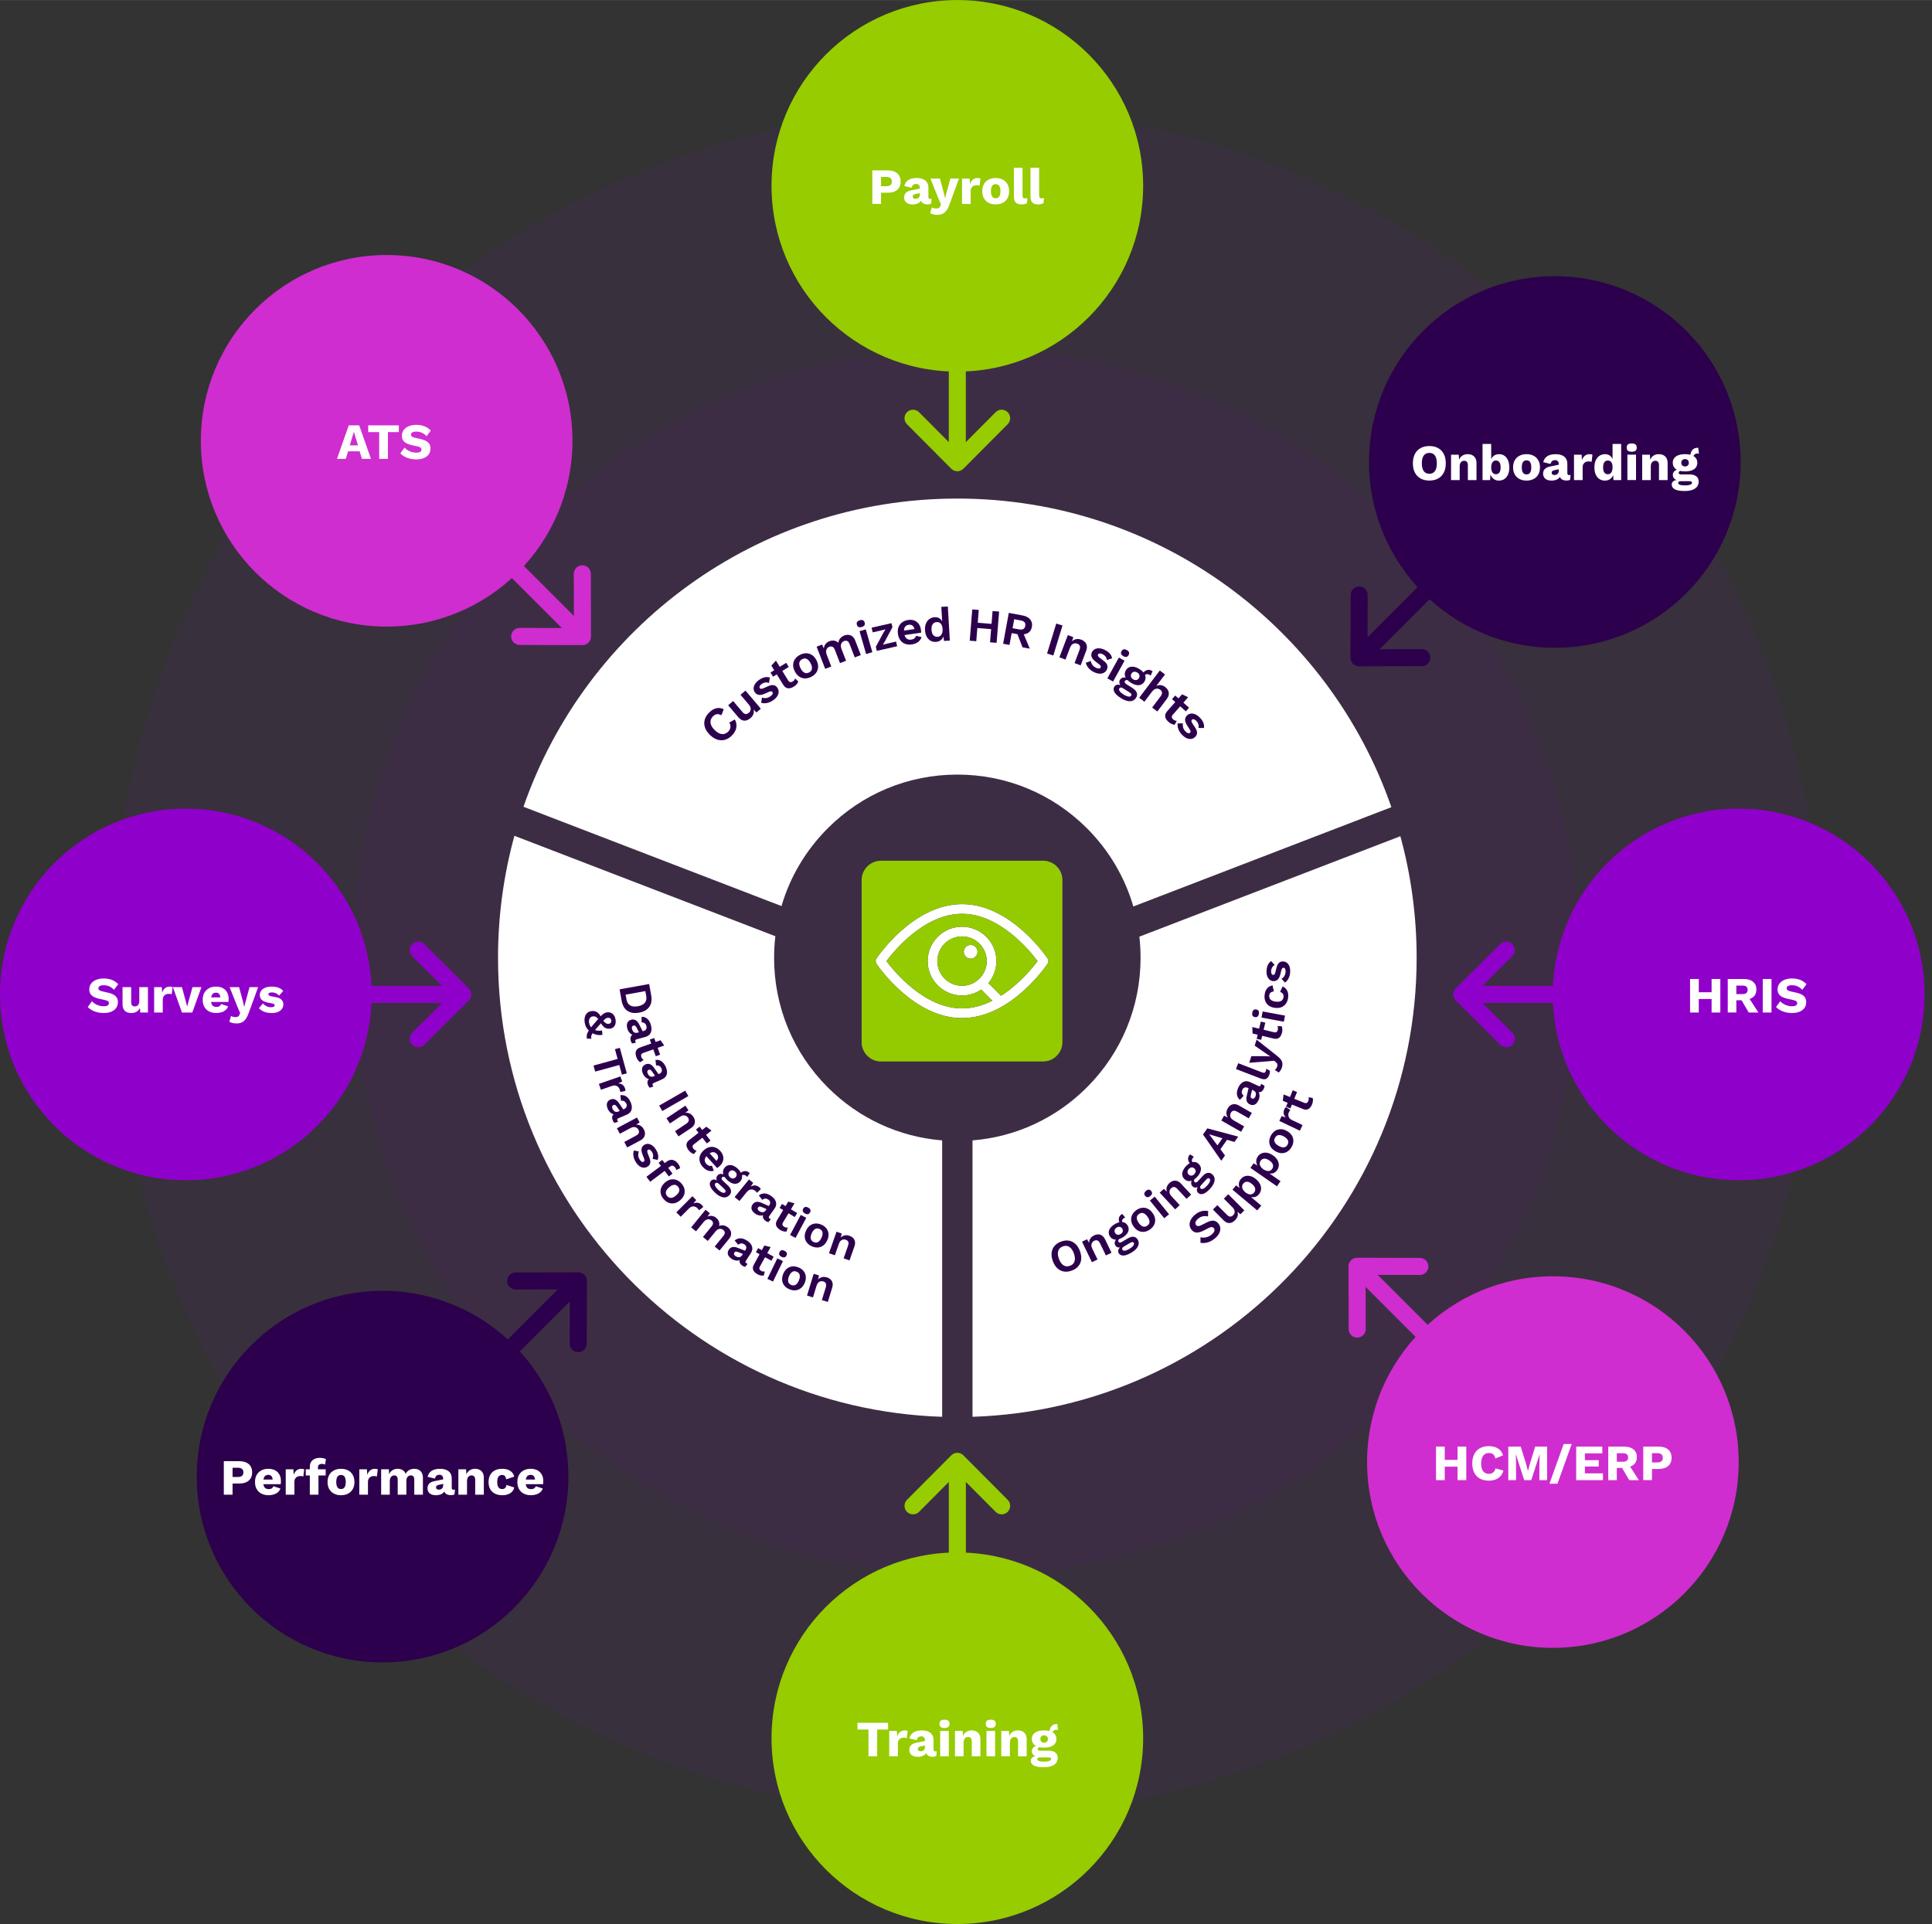 <?xml version="1.0" encoding="UTF-8"?><svg id="Layer_1" xmlns="http://www.w3.org/2000/svg" width="27.71in" height="27.6in" viewBox="0 0 1995.13 1987.12"><rect x="0" y="0" width="1995.13" height="1987.12" fill="#333333" stroke="none"/><circle cx="997.57" cy="993.56" r="882.88" fill="#9500d5" opacity=".06"/><circle cx="997.57" cy="993.56" r="633.62" fill="#9500d5" opacity=".06"/><path d="M1176.59,967.36c.82,7.2,1.25,14.49,1.25,21.84,0,50.54-19.68,98.07-55.42,133.81-32.02,32.02-73.5,51.14-118.14,54.78v285.47c254.71-8.27,458.65-217.34,458.65-474.06,0-43.47-5.85-85.58-16.81-125.58l-269.53,103.74Z" fill="#fff"/><path d="M854.81,1123.01c-35.74-35.74-55.42-83.26-55.42-133.81,0-7.51.44-14.95,1.3-22.3l-269.46-103.71c-11.03,40.13-16.93,82.38-16.93,126.01,0,256.72,203.95,465.79,458.65,474.06v-285.47c-44.64-3.63-86.12-22.75-118.14-54.78Z" fill="#fff"/><path d="M854.81,855.39c35.74-35.74,83.26-55.42,133.81-55.42s98.07,19.68,133.81,55.42c22.87,22.87,39.16,50.58,47.93,80.8l266.48-102.56c-64.39-185.55-240.74-318.75-448.21-318.75s-383.55,133-448.06,318.33l266.46,102.55c8.8-30.06,25.04-57.61,47.8-80.37Z" fill="#fff"/><path d="M1095.77,1282.27c2.88-1.05,5.59-1.36,8.12-.92,2.53.44,4.77,1.58,6.72,3.4,1.95,1.82,3.5,4.29,4.64,7.41,1.14,3.12,1.55,6,1.24,8.65s-1.3,4.96-2.95,6.93c-1.65,1.97-3.91,3.48-6.8,4.54-2.88,1.05-5.6,1.36-8.14.92-2.54-.44-4.79-1.57-6.74-3.39-1.95-1.82-3.5-4.29-4.64-7.41s-1.55-6-1.24-8.65c.31-2.65,1.3-4.96,2.97-6.94,1.66-1.97,3.94-3.49,6.82-4.54ZM1097.6,1287.26c-1.62.59-2.87,1.48-3.75,2.67-.88,1.19-1.35,2.65-1.41,4.37-.05,1.72.31,3.66,1.1,5.8.79,2.15,1.75,3.86,2.91,5.14,1.15,1.28,2.45,2.09,3.89,2.43,1.44.34,2.97.21,4.59-.38,1.62-.59,2.86-1.48,3.73-2.66.87-1.18,1.33-2.64,1.38-4.36.05-1.72-.31-3.66-1.09-5.8-.79-2.15-1.75-3.86-2.91-5.14-1.15-1.28-2.44-2.09-3.87-2.44-1.43-.34-2.95-.22-4.57.37Z" fill="#2c004c"/><path d="M1127.59,1303.56l-10.21-21.16,5.21-2.51,3.4,6.19-1.05-.33c-.33-1.54-.34-2.94-.03-4.18.3-1.24.88-2.34,1.72-3.31.84-.96,1.9-1.75,3.17-2.36,1.47-.71,2.91-1.05,4.32-1.04,1.42.01,2.73.43,3.94,1.25,1.21.82,2.24,2.1,3.07,3.82l6.69,13.88-5.8,2.8-5.9-12.23c-.87-1.81-1.83-2.88-2.87-3.24-1.04-.35-2.12-.25-3.25.29-.79.38-1.47.94-2.03,1.68-.56.74-.88,1.65-.93,2.72s.25,2.31.93,3.72l5.41,11.22-5.8,2.8Z" fill="#2c004c"/><path d="M1151.19,1264.28c1.89-1.12,3.69-1.81,5.4-2.08,1.72-.27,3.25-.11,4.6.48,1.35.59,2.44,1.59,3.29,3.02.83,1.4,1.18,2.83,1.04,4.3-.13,1.46-.73,2.88-1.79,4.26-1.06,1.38-2.54,2.62-4.42,3.74-2.99,1.77-5.65,2.51-7.96,2.23-2.32-.29-4.1-1.48-5.34-3.58-.84-1.43-1.19-2.88-1.04-4.35.15-1.47.75-2.89,1.8-4.26,1.05-1.37,2.53-2.62,4.44-3.75ZM1153.25,1267.76c-1.08.64-1.79,1.46-2.14,2.47-.35,1.01-.21,2.04.41,3.09.62,1.05,1.46,1.67,2.52,1.87,1.06.19,2.13-.03,3.21-.67,1.08-.64,1.78-1.46,2.11-2.48.33-1.01.18-2.05-.44-3.1-.62-1.05-1.45-1.67-2.49-1.86-1.04-.19-2.1.04-3.18.68ZM1164.87,1278.91c2.18-1.29,4.15-1.82,5.89-1.58,1.74.24,3.12,1.21,4.12,2.91.91,1.54,1.23,3.1.97,4.69-.26,1.59-1.03,3.13-2.32,4.62-1.29,1.49-2.98,2.85-5.08,4.1-3.48,2.06-6.31,3.08-8.49,3.05s-3.73-.81-4.66-2.38c-.65-1.11-.78-2.29-.38-3.54.4-1.26,1.56-2.51,3.48-3.75l.18.77c-1.55.59-2.89.76-4.04.51-1.15-.25-2.08-.98-2.8-2.19-.73-1.24-.86-2.54-.37-3.9s1.51-2.6,3.08-3.71l3.1-.3-.57.33c-1.11.77-1.79,1.49-2.03,2.16s-.22,1.25.07,1.73c.34.57.81.86,1.42.88s1.34-.22,2.17-.71l6.23-3.68ZM1158.94,1253.75l2.99,3.58c-.11.06-.23.12-.36.18-.13.06-.26.13-.4.21-1.21.72-1.97,1.54-2.28,2.47-.31.93-.17,1.88.4,2.85l-2.82.41c-.64-1.08-1.02-2.21-1.13-3.4-.12-1.19.08-2.31.59-3.38.51-1.07,1.36-1.95,2.55-2.66.05-.03.12-.07.2-.12l.24-.14ZM1166.25,1289.83c1.4-.83,2.48-1.63,3.24-2.41.76-.78,1.25-1.49,1.47-2.13s.2-1.19-.07-1.65c-.3-.51-.75-.8-1.34-.87-.59-.07-1.41.2-2.46.83l-6.83,4.04c-.65.38-1.08.86-1.31,1.43-.23.57-.17,1.14.16,1.71.45.75,1.3,1.05,2.57.88,1.27-.17,2.79-.78,4.57-1.83Z" fill="#2c004c"/><path d="M1173.43,1249.84c1.94-1.38,3.93-2.19,5.96-2.44,2.03-.25,3.99.07,5.87.96,1.88.89,3.57,2.39,5.05,4.48,1.47,2.07,2.32,4.15,2.55,6.23.23,2.08-.11,4.04-1.01,5.88-.91,1.84-2.33,3.44-4.27,4.82-1.92,1.36-3.9,2.17-5.94,2.43-2.04.26-4.01-.06-5.9-.97-1.89-.9-3.57-2.39-5.04-4.46-1.49-2.09-2.34-4.18-2.56-6.25-.22-2.07.13-4.03,1.05-5.87.92-1.84,2.34-3.45,4.25-4.81ZM1176.21,1253.75c-.97.69-1.64,1.5-2,2.42-.36.93-.4,1.97-.12,3.11.28,1.15.9,2.4,1.86,3.75.96,1.35,1.94,2.35,2.93,2.99.99.64,1.99.94,2.98.91.99-.03,1.98-.39,2.95-1.08.94-.67,1.6-1.47,1.96-2.4.36-.93.4-1.96.12-3.11-.28-1.15-.9-2.4-1.86-3.75-.96-1.35-1.94-2.35-2.93-2.99-.99-.64-1.99-.94-2.98-.91-.99.03-1.96.39-2.91,1.06Z" fill="#2c004c"/><path d="M1187.85,1235.24c-1.05.85-2.01,1.25-2.88,1.22s-1.67-.49-2.38-1.37c-.73-.9-1.02-1.78-.88-2.65.15-.86.74-1.72,1.79-2.57,1.05-.85,2.01-1.25,2.88-1.22.88.04,1.68.5,2.41,1.41.71.88.99,1.75.85,2.61-.15.87-.74,1.72-1.79,2.57ZM1192.46,1235.86l14.79,18.25-5,4.05-14.79-18.25,5-4.05Z" fill="#2c004c"/><path d="M1213.55,1249l-15.95-17.25,4.25-3.92,5.06,4.92h-1.1c-.77-1.39-1.18-2.72-1.26-4-.07-1.28.15-2.5.68-3.66.52-1.17,1.3-2.23,2.34-3.18,1.2-1.1,2.47-1.86,3.83-2.26,1.36-.4,2.74-.39,4.14.05,1.4.43,2.75,1.35,4.05,2.75l10.46,11.32-4.73,4.37-9.22-9.97c-1.36-1.47-2.59-2.22-3.69-2.26s-2.1.38-3.02,1.23c-.64.6-1.13,1.33-1.45,2.2-.32.87-.35,1.83-.1,2.87.26,1.04.92,2.14,1.98,3.29l8.45,9.14-4.73,4.37Z" fill="#2c004c"/><path d="M1224.65,1204.55c1.48-1.62,3-2.81,4.56-3.56,1.56-.76,3.07-1.05,4.53-.89,1.46.17,2.8.81,4.03,1.93,1.2,1.1,1.95,2.37,2.25,3.81.3,1.44.14,2.97-.48,4.59-.62,1.62-1.66,3.25-3.14,4.86-2.35,2.57-4.67,4.05-6.97,4.45-2.3.4-4.35-.22-6.15-1.87-1.23-1.12-1.98-2.41-2.27-3.86-.29-1.45-.13-2.98.48-4.59.6-1.61,1.66-3.24,3.16-4.88ZM1227.63,1207.27c-.85.92-1.29,1.92-1.33,2.99-.04,1.07.39,2.01,1.29,2.84.9.82,1.89,1.17,2.96,1.05,1.07-.13,2.03-.65,2.87-1.58.84-.92,1.28-1.92,1.3-2.99s-.42-2.01-1.32-2.83c-.9-.82-1.88-1.17-2.92-1.05-1.05.12-1.99.65-2.84,1.57ZM1228.98,1192.21l3.91,2.55c-.08.09-.18.19-.29.28s-.21.2-.32.31c-.95,1.04-1.44,2.05-1.46,3.03-.02.98.38,1.85,1.21,2.61l-2.57,1.21c-.92-.85-1.62-1.82-2.08-2.92-.46-1.1-.6-2.23-.42-3.41.18-1.17.73-2.27,1.67-3.28.04-.05.1-.1.16-.17.06-.07.13-.14.19-.21ZM1241.99,1214.55c1.71-1.87,3.44-2.95,5.18-3.23,1.74-.28,3.34.25,4.79,1.58,1.32,1.21,2.08,2.61,2.3,4.21.21,1.6-.08,3.3-.87,5.09-.8,1.8-2.02,3.6-3.67,5.4-2.73,2.98-5.14,4.78-7.23,5.4-2.09.62-3.81.31-5.15-.92-.95-.87-1.41-1.96-1.39-3.28.02-1.32.76-2.86,2.24-4.61l.4.68c-1.31,1.01-2.55,1.57-3.72,1.66s-2.28-.33-3.32-1.28c-1.06-.97-1.56-2.18-1.49-3.62.07-1.44.69-2.92,1.86-4.44l2.87-1.19-.44.49c-.84,1.06-1.28,1.94-1.31,2.65-.03.71.16,1.26.57,1.64.49.44,1.02.59,1.62.43.59-.16,1.21-.6,1.87-1.31l4.88-5.34ZM1246.5,1224.59c1.1-1.2,1.9-2.29,2.4-3.25.5-.96.76-1.79.79-2.46.03-.68-.16-1.2-.55-1.56-.44-.4-.95-.55-1.53-.45-.58.1-1.29.61-2.11,1.51l-5.36,5.86c-.51.55-.79,1.14-.84,1.75-.05.61.17,1.14.65,1.58.65.59,1.55.62,2.71.09,1.16-.53,2.44-1.56,3.84-3.08Z" fill="#2c004c"/><path d="M1278.67,1173.9l-3.86,5.5-7.68-2.23-6.83,9.73,4.71,6.46-3.81,5.42-18.87-27.1,4.46-6.34,31.89,8.56ZM1257.21,1182.94l5.16-7.34-13.67-4.09,8.51,11.43Z" fill="#2c004c"/><path d="M1281.62,1168.9l-20.4-11.65,2.87-5.02,6.31,3.17-1.05.32c-1.15-1.09-1.95-2.23-2.4-3.43-.45-1.2-.61-2.43-.46-3.7.15-1.27.57-2.51,1.27-3.74.81-1.41,1.8-2.52,2.97-3.31,1.17-.79,2.49-1.19,3.96-1.2,1.47,0,3.03.46,4.69,1.41l13.38,7.64-3.19,5.59-11.79-6.74c-1.74-.99-3.14-1.34-4.19-1.04-1.05.3-1.89.99-2.51,2.08-.44.76-.68,1.61-.72,2.54-.04.93.21,1.85.77,2.77.56.92,1.52,1.76,2.88,2.54l10.81,6.18-3.19,5.59Z" fill="#2c004c"/><path d="M1288.53,1123.51c-1.22-.56-2.34-.65-3.34-.27-1,.38-1.77,1.14-2.29,2.28-.49,1.05-.64,2.1-.47,3.15.17,1.05.8,2.04,1.88,2.99l-3.84,4.29c-1.66-1.35-2.67-3.1-3.06-5.27-.38-2.16.06-4.62,1.33-7.38.87-1.88,1.91-3.38,3.14-4.5,1.23-1.12,2.6-1.81,4.13-2.05,1.53-.24,3.17.04,4.94.85l8.66,3.99c1.08.5,1.86.24,2.33-.79.22-.48.36-.97.42-1.46l3.47,2.01c.03.91-.21,1.92-.72,3.03-.46,1-1.04,1.81-1.75,2.45-.71.64-1.52,1.03-2.42,1.16-.91.13-1.89-.04-2.94-.53l-.17-.08.3-1.1c1,.67,1.7,1.56,2.1,2.68.4,1.12.55,2.31.44,3.59-.11,1.28-.43,2.5-.97,3.67-.67,1.45-1.47,2.6-2.39,3.45-.93.85-1.95,1.36-3.06,1.54-1.12.18-2.3-.03-3.55-.6-1.59-.73-2.66-1.85-3.2-3.34s-.55-3.27-.04-5.35l2.08-8.77,3.61,1.71-1.34,5.59c-.25,1.06-.32,1.91-.22,2.56s.52,1.14,1.26,1.48c.71.33,1.37.31,1.99-.04.61-.36,1.09-.9,1.43-1.64.28-.6.47-1.21.59-1.85s.13-1.25.03-1.85c-.1-.6-.37-1.15-.79-1.66-.42-.5-1.02-.94-1.79-1.29l-5.76-2.66Z" fill="#2c004c"/><path d="M1278.68,1098.07l24.78,9.52c1.02.39,1.81.49,2.35.3.54-.19.97-.7,1.29-1.52.19-.5.31-.92.36-1.27.05-.35.1-.8.14-1.35l3.75,2.04c.1.61.09,1.32-.04,2.12-.13.81-.33,1.58-.61,2.31-.82,2.13-1.94,3.49-3.35,4.07-1.41.58-3.26.43-5.54-.44l-25.44-9.78,2.31-6.01Z" fill="#2c004c"/><path d="M1297.64,1073.7l20.93,16.58c1.8,1.36,3.16,2.67,4.08,3.93.92,1.26,1.46,2.55,1.63,3.87.17,1.32.01,2.77-.49,4.35-.37,1.17-.85,2.19-1.44,3.07-.59.88-1.22,1.61-1.9,2.18l-4.02-2.7c.63-.43,1.14-.92,1.53-1.49.39-.57.72-1.25.97-2.06.26-.84.31-1.62.15-2.34-.16-.73-.72-1.47-1.66-2.23l-1.69-1.37-6.6.62-19.06,1.51,2.16-6.81h14.79s4.85.25,4.85.25l-4.31-2.89-11.88-8.25,1.97-6.23Z" fill="#2c004c"/><path d="M1293.26,1060.71l22.39,5.37c1.1.26,1.96.17,2.6-.27s1.07-1.15,1.31-2.13c.19-.79.24-1.5.14-2.12-.09-.62-.28-1.2-.57-1.75h4.4c.4.86.64,1.88.71,3.06.07,1.18-.04,2.38-.33,3.59-.37,1.52-.92,2.82-1.65,3.88-.74,1.06-1.69,1.8-2.85,2.22-1.16.42-2.58.42-4.26.02l-21.66-5.19-.24-6.68ZM1302,1055.07l4.66,1.12-4.26,17.78-4.66-1.12,4.26-17.78Z" fill="#2c004c"/><path d="M1299.99,1047.14c-.25,1.33-.71,2.26-1.4,2.8-.69.54-1.59.71-2.7.5-1.14-.21-1.93-.69-2.38-1.45-.45-.75-.55-1.79-.31-3.12s.71-2.26,1.4-2.8c.69-.54,1.61-.71,2.74-.5,1.11.21,1.89.68,2.34,1.44.45.75.55,1.79.31,3.12ZM1303.9,1044.61l23.1,4.28-1.17,6.33-23.1-4.28,1.17-6.33Z" fill="#2c004c"/><path d="M1305.93,1027.51c.25-2.08.77-3.81,1.56-5.18.78-1.37,1.75-2.44,2.9-3.2,1.15-.76,2.39-1.25,3.71-1.46l1.42,6.23c-1.44.14-2.56.54-3.37,1.2-.81.66-1.29,1.63-1.44,2.9-.14,1.18,0,2.23.45,3.13s1.19,1.64,2.24,2.21c1.05.57,2.4.96,4.05,1.16,1.65.2,3.04.14,4.19-.17,1.14-.32,2.03-.87,2.67-1.66.63-.79,1.02-1.76,1.16-2.91.11-.93.05-1.75-.2-2.44-.25-.69-.65-1.29-1.23-1.78-.57-.5-1.28-.87-2.13-1.14l2.57-5.56c1.36.51,2.51,1.3,3.45,2.36.94,1.06,1.62,2.36,2.03,3.89.41,1.53.5,3.27.26,5.19-.29,2.39-1.03,4.45-2.22,6.17-1.19,1.72-2.75,2.96-4.67,3.74-1.92.78-4.16,1.01-6.71.69-2.55-.31-4.67-1.08-6.35-2.29-1.68-1.21-2.89-2.78-3.64-4.71-.74-1.92-.97-4.05-.69-6.38Z" fill="#2c004c"/><path d="M1332.34,1003.74c-.1,2.38-.62,4.53-1.55,6.45-.93,1.92-2.19,3.46-3.77,4.61l-3.6-3.87c1.16-.7,2.13-1.67,2.9-2.89.77-1.22,1.2-2.69,1.27-4.41.05-1.22-.09-2.21-.41-2.96-.33-.75-.88-1.14-1.67-1.18-.5-.02-.94.13-1.31.46-.37.33-.69,1-.96,2.03l-1.02,4.1c-.68,2.7-1.62,4.6-2.81,5.69-1.19,1.09-2.7,1.6-4.51,1.52-1.28-.05-2.47-.49-3.57-1.31-1.09-.81-1.96-2-2.6-3.57-.64-1.56-.91-3.49-.81-5.77.1-2.35.56-4.37,1.37-6.08s1.96-3.03,3.44-3.97l3.59,4.01c-1.12.64-2,1.51-2.63,2.59-.63,1.09-.97,2.24-1.02,3.46-.04.88.02,1.63.19,2.27.16.63.4,1.12.71,1.44.32.33.72.5,1.22.52.5.02.94-.18,1.32-.6s.72-1.21,1.02-2.36l1.19-4.75c.57-2.3,1.43-3.92,2.58-4.88,1.15-.95,2.51-1.4,4.08-1.33,1.5.06,2.82.52,3.96,1.37,1.14.85,2.01,2.06,2.62,3.64.61,1.58.86,3.49.77,5.75Z" fill="#2c004c"/><path d="M758.83,743.05c1.06,1.91,1.63,3.84,1.69,5.78.07,1.94-.29,3.81-1.08,5.6-.79,1.79-1.95,3.47-3.49,5.04-2.24,2.29-4.66,3.81-7.26,4.54-2.59.73-5.22.68-7.88-.16-2.66-.84-5.23-2.47-7.71-4.9-2.48-2.42-4.17-4.96-5.06-7.6-.9-2.64-1.01-5.26-.33-7.88.68-2.61,2.11-5.04,4.31-7.28,1.56-1.59,3.18-2.82,4.87-3.68,1.69-.86,3.43-1.3,5.21-1.32,1.78-.02,3.54.41,5.29,1.3l-2.43,6.2c-1.79-.97-3.39-1.34-4.79-1.11-1.4.24-2.73,1-3.98,2.28-1.23,1.26-2.01,2.67-2.33,4.21-.32,1.54-.14,3.15.54,4.82.68,1.67,1.88,3.35,3.61,5.04,1.71,1.67,3.39,2.85,5.05,3.54s3.25.86,4.78.52c1.52-.34,2.95-1.19,4.28-2.55,1.23-1.26,1.97-2.69,2.19-4.28.22-1.59-.17-3.24-1.18-4.97l5.69-3.15Z" fill="#2c004c"/><path d="M774.8,741.8c-1.25,1.06-2.56,1.79-3.94,2.19-1.38.4-2.78.35-4.2-.13-1.42-.49-2.8-1.52-4.14-3.09l-10.55-12.42,5.13-4.35,9.5,11.19c1.23,1.45,2.38,2.2,3.46,2.25,1.08.05,2.17-.4,3.3-1.35.52-.44.96-.97,1.29-1.58.34-.61.53-1.28.58-2.01.05-.73-.09-1.5-.4-2.33-.32-.83-.84-1.68-1.58-2.55l-8.55-10.06,5.12-4.35,15.88,18.71-4.56,3.88-2.95-3.1c.44,1.78.36,3.42-.23,4.93-.59,1.51-1.64,2.91-3.16,4.2Z" fill="#2c004c"/><path d="M798.56,723.09c-2.02,1.45-4.12,2.41-6.3,2.89s-4.25.43-6.22-.13l.86-5.45c1.32.5,2.74.67,4.24.52,1.5-.15,2.98-.75,4.45-1.8,1.04-.74,1.76-1.49,2.16-2.25.41-.75.37-1.46-.11-2.13-.31-.43-.71-.69-1.23-.78-.51-.1-1.27.08-2.28.52l-4.03,1.8c-2.66,1.18-4.82,1.63-6.48,1.36-1.67-.27-3.05-1.18-4.16-2.72-.78-1.09-1.19-2.35-1.23-3.77-.04-1.42.38-2.9,1.26-4.44.87-1.53,2.28-3,4.22-4.39,1.99-1.43,3.95-2.36,5.88-2.8,1.92-.43,3.75-.34,5.48.27l-.98,5.54c-1.25-.51-2.53-.67-3.82-.49-1.3.19-2.46.65-3.5,1.39-.75.53-1.33,1.07-1.74,1.61-.42.54-.66,1.05-.72,1.52-.07.47.05.92.36,1.34.31.43.75.66,1.34.7.59.04,1.46-.19,2.59-.68l4.67-2.08c2.25-1.01,4.14-1.35,5.67-1.02,1.53.33,2.77,1.17,3.72,2.49.92,1.28,1.39,2.66,1.43,4.14s-.4,2.98-1.3,4.5-2.32,2.96-4.23,4.33Z" fill="#2c004c"/><path d="M811.91,684.53l2.63,4.26-16.24,10.04-2.63-4.26,16.24-10.04ZM801.28,682.27l12.65,20.46c.62,1,1.33,1.57,2.13,1.71.8.14,1.64-.06,2.53-.61.72-.45,1.28-.93,1.67-1.46s.68-1.1.87-1.72l3.27,3.23c-.34.94-.92,1.88-1.73,2.8-.81.93-1.78,1.73-2.89,2.42-1.39.86-2.75,1.41-4.08,1.66-1.33.25-2.58.09-3.74-.46-1.17-.55-2.22-1.59-3.17-3.12l-12.23-19.79,4.74-5.12Z" fill="#2c004c"/><path d="M826.07,676.32c2.21-1.15,4.38-1.71,6.51-1.68,2.14.03,4.12.64,5.94,1.83,1.82,1.19,3.35,2.98,4.59,5.36,1.22,2.35,1.81,4.62,1.75,6.81s-.69,4.17-1.89,5.94c-1.2,1.77-2.9,3.23-5.11,4.38-2.18,1.13-4.34,1.69-6.49,1.67-2.15-.02-4.14-.64-5.97-1.84s-3.35-2.99-4.58-5.34c-1.24-2.38-1.83-4.66-1.76-6.83.07-2.17.71-4.15,1.92-5.93,1.21-1.78,2.91-3.23,5.09-4.36ZM828.38,680.76c-1.1.57-1.91,1.32-2.41,2.22-.5.91-.7,1.98-.57,3.2.12,1.23.58,2.61,1.38,4.15.8,1.54,1.67,2.71,2.61,3.51.94.8,1.92,1.26,2.95,1.37,1.03.11,2.1-.13,3.2-.7,1.07-.56,1.86-1.29,2.37-2.2.5-.91.7-1.98.57-3.2-.12-1.23-.58-2.61-1.39-4.15-.8-1.54-1.67-2.71-2.6-3.51-.94-.8-1.92-1.26-2.95-1.37-1.03-.11-2.09.12-3.16.68Z" fill="#2c004c"/><path d="M852.16,690.75l-8.86-22.89,5.63-2.18,1.82,4.03c.17-1.82.78-3.37,1.81-4.65,1.03-1.28,2.36-2.23,3.97-2.85,1.65-.64,3.28-.83,4.91-.58,1.62.25,3.06.99,4.31,2.23.1-1.2.43-2.29.99-3.28.56-.99,1.28-1.85,2.16-2.57s1.83-1.29,2.87-1.69c1.49-.58,2.98-.8,4.45-.67,1.47.13,2.81.67,4.01,1.6,1.21.94,2.17,2.35,2.91,4.24l5.81,15.01-6.27,2.43-5.33-13.78c-.65-1.68-1.48-2.73-2.48-3.15-1-.42-2.09-.4-3.25.05-.92.35-1.67.91-2.28,1.67-.6.76-.95,1.67-1.04,2.75-.09,1.07.12,2.28.64,3.62l4.77,12.31-6.27,2.43-5.33-13.78c-.65-1.68-1.48-2.72-2.5-3.14-1.02-.41-2.11-.39-3.27.05-.79.31-1.5.82-2.11,1.55s-.99,1.65-1.14,2.76.07,2.41.64,3.91l4.7,12.13-6.27,2.43Z" fill="#2c004c"/><path d="M889.88,647.52c-1.35.39-2.44.39-3.27,0-.83-.39-1.4-1.15-1.73-2.28-.33-1.16-.26-2.13.24-2.9.49-.77,1.41-1.35,2.77-1.74,1.35-.39,2.44-.39,3.27,0,.83.39,1.41,1.17,1.75,2.33.33,1.13.24,2.08-.25,2.86-.49.77-1.42,1.35-2.77,1.74ZM894.07,649.99l6.8,23.58-6.46,1.86-6.8-23.58,6.46-1.86Z" fill="#2c004c"/><path d="M905.43,672.18l-.96-4.21,7.85-14.66,2.11-3.35-3.95,1-9.29,2.11-1.1-4.83,20.54-4.66.96,4.21-7.81,14.6-2.1,3.4,4.33-1.08,9.33-2.12,1.1,4.83-21.01,4.77Z" fill="#2c004c"/><path d="M941.76,665.52c-2.56.37-4.86.2-6.9-.53-2.04-.73-3.72-1.96-5.03-3.68-1.31-1.73-2.16-3.92-2.54-6.57-.39-2.65-.2-5,.56-7.03.76-2.03,2-3.68,3.72-4.96,1.72-1.27,3.77-2.09,6.17-2.44,2.46-.36,4.62-.17,6.48.57,1.86.74,3.37,1.89,4.52,3.46,1.15,1.57,1.89,3.44,2.21,5.61.09.65.17,1.27.22,1.85.05.59.08,1.11.08,1.58l-19.38,2.82-.67-4.61,16.46-2.4-3.04,1.63c-.3-2.04-.99-3.54-2.07-4.51s-2.47-1.33-4.15-1.08c-1.23.18-2.25.62-3.05,1.34-.81.71-1.35,1.68-1.64,2.89-.29,1.22-.3,2.7-.05,4.45.25,1.72.71,3.1,1.37,4.14.67,1.04,1.5,1.77,2.5,2.19,1,.42,2.15.53,3.45.34,1.42-.21,2.53-.65,3.33-1.33.79-.68,1.36-1.54,1.71-2.58l5.59,1.27c-.33,1.34-.96,2.54-1.88,3.6-.92,1.06-2.07,1.93-3.44,2.61-1.37.68-2.88,1.14-4.54,1.38Z" fill="#2c004c"/><path d="M966.48,662.92c-2.03.12-3.86-.28-5.5-1.2-1.64-.92-2.97-2.3-3.98-4.14-1.01-1.84-1.59-4.08-1.75-6.73-.16-2.71.18-5.05,1.01-7.02.83-1.97,2.03-3.5,3.59-4.59,1.56-1.09,3.35-1.7,5.38-1.82,2.16-.13,3.97.39,5.45,1.55,1.48,1.16,2.49,2.71,3.03,4.64l-.59.82-1.04-17.69,6.71-.4,2.08,35.23-6.03.36-.88-7.42.81.35c-.11,1.55-.53,2.91-1.28,4.08-.75,1.17-1.73,2.11-2.93,2.8s-2.56,1.08-4.06,1.17ZM968.13,657.66c1.18-.07,2.17-.43,2.98-1.09.81-.65,1.42-1.58,1.83-2.79.4-1.2.56-2.62.46-4.26-.09-1.57-.4-2.89-.92-3.95-.52-1.07-1.22-1.87-2.11-2.41-.88-.54-1.9-.77-3.04-.71-1.83.11-3.22.84-4.17,2.19-.95,1.35-1.36,3.27-1.21,5.75.15,2.48.76,4.34,1.85,5.57,1.09,1.23,2.53,1.79,4.33,1.69Z" fill="#2c004c"/><path d="M1010.77,629.91l-2.6,32.29-6.75-.54,2.6-32.29,6.75.54ZM1027.46,644.6l-.44,5.43-21.13-1.7.44-5.43,21.13,1.7ZM1031.76,631.6l-2.6,32.29-6.75-.54,2.6-32.29,6.75.54Z" fill="#2c004c"/><path d="M1055.81,635.57c3.6.66,6.28,2.05,8.02,4.17s2.34,4.64,1.8,7.57c-.57,3.12-2.04,5.32-4.41,6.6-2.36,1.28-5.33,1.59-8.9.93l-.75.26-6.85-1.26-2.24,12.21-6.57-1.21,5.85-31.86,14.05,2.58ZM1052.35,650.01c1.87.34,3.33.22,4.38-.37,1.06-.59,1.73-1.67,2.02-3.25.29-1.58.04-2.83-.73-3.75-.78-.92-2.1-1.56-3.97-1.9l-6.71-1.23-1.7,9.27,6.71,1.23ZM1056.01,652.13l7.41,17.78-7.48-1.37-5.98-15.52,6.05-.88Z" fill="#2c004c"/><path d="M1097.23,645.98l-9.48,30.98-6.48-1.98,9.48-30.98,6.48,1.98Z" fill="#2c004c"/><path d="M1094.02,678.82l8.72-22.94,5.64,2.15-2.25,7.02-.5-1.03c.94-1.36,1.99-2.37,3.15-3.03,1.16-.66,2.41-1.02,3.74-1.07,1.33-.05,2.69.18,4.06.7,1.59.6,2.89,1.45,3.89,2.53,1.01,1.08,1.63,2.38,1.88,3.89.25,1.51.02,3.2-.69,5.07l-5.72,15.05-6.29-2.39,5.04-13.26c.74-1.96.88-3.46.4-4.5-.48-1.04-1.33-1.79-2.55-2.26-.86-.33-1.77-.44-2.74-.33-.97.1-1.88.52-2.73,1.25s-1.57,1.85-2.15,3.38l-4.62,12.16-6.29-2.39Z" fill="#2c004c"/><path d="M1129.72,694.13c-2.24-1.07-4.1-2.45-5.56-4.13-1.46-1.68-2.43-3.52-2.89-5.51l5.19-1.87c.2,1.4.73,2.72,1.58,3.97s2.1,2.25,3.72,3.03c1.15.55,2.16.82,3.01.81.86,0,1.46-.38,1.81-1.12.23-.47.26-.96.09-1.45-.16-.49-.68-1.08-1.56-1.75l-3.52-2.66c-2.31-1.76-3.75-3.44-4.31-5.03-.56-1.59-.43-3.24.38-4.96.58-1.21,1.48-2.17,2.72-2.89,1.23-.72,2.73-1.06,4.49-1.03,1.76.03,3.72.56,5.88,1.59,2.21,1.06,3.97,2.33,5.28,3.8s2.11,3.12,2.4,4.93l-5.33,1.81c-.16-1.34-.63-2.54-1.41-3.59-.79-1.05-1.76-1.85-2.91-2.4-.83-.4-1.58-.65-2.25-.75-.67-.11-1.23-.07-1.68.1s-.78.49-1,.96c-.23.47-.21.98.04,1.51.25.54.87,1.18,1.85,1.94l4.07,3.09c1.97,1.49,3.18,2.98,3.62,4.48.44,1.5.31,2.99-.39,4.46-.68,1.42-1.66,2.5-2.94,3.25-1.28.75-2.81,1.09-4.57,1.02-1.76-.06-3.71-.6-5.84-1.62Z" fill="#2c004c"/><path d="M1161.3,682.36l-11.86,21.49-5.89-3.25,11.86-21.49,5.89,3.25ZM1160.09,677.65c-1.23-.68-2-1.45-2.31-2.31-.31-.86-.18-1.81.39-2.84.58-1.06,1.32-1.69,2.22-1.89.89-.2,1.96.04,3.19.72,1.23.68,2,1.45,2.31,2.31.31.86.17,1.82-.41,2.88-.57,1.03-1.3,1.65-2.2,1.84-.89.2-1.96-.04-3.19-.72Z" fill="#2c004c"/><path d="M1169.64,710.7c2.24,1.42,3.66,2.99,4.27,4.73.6,1.74.36,3.48-.74,5.22-1,1.58-2.3,2.62-3.9,3.14-1.6.52-3.4.53-5.4.04-2-.49-4.07-1.41-6.23-2.78-3.57-2.26-5.86-4.4-6.88-6.44-1.02-2.04-1.02-3.86,0-5.46.72-1.13,1.76-1.81,3.12-2.04,1.36-.22,3.08.26,5.15,1.45l-.63.53c-1.28-1.16-2.08-2.33-2.39-3.52-.32-1.19-.08-2.4.71-3.65.8-1.27,1.96-2.01,3.45-2.2,1.5-.2,3.13.17,4.91,1.1l1.75,2.74-.58-.37c-1.24-.67-2.23-.96-2.97-.86s-1.26.39-1.58.89c-.37.58-.41,1.16-.14,1.74.27.58.84,1.14,1.7,1.68l6.39,4.04ZM1160.15,717.18c1.44.91,2.7,1.53,3.78,1.87,1.08.34,1.98.46,2.68.36.7-.1,1.2-.38,1.5-.85.33-.53.39-1.08.18-1.66-.21-.58-.86-1.21-1.94-1.89l-7.01-4.43c-.66-.42-1.32-.6-1.95-.54s-1.14.38-1.51.96c-.49.77-.36,1.71.4,2.81.76,1.1,2.05,2.22,3.88,3.38ZM1176.73,691.03c1.94,1.22,3.44,2.57,4.5,4.04,1.07,1.47,1.65,2.97,1.74,4.5.1,1.53-.32,3.03-1.25,4.5-.91,1.44-2.08,2.44-3.5,3.01-1.43.57-3.03.69-4.81.36s-3.64-1.11-5.58-2.34c-3.07-1.94-5.02-4.06-5.86-6.35-.84-2.29-.57-4.51.79-6.67.93-1.47,2.11-2.48,3.55-3.04,1.44-.56,3.04-.68,4.81-.36,1.77.33,3.63,1.11,5.6,2.35ZM1174.48,694.6c-1.11-.7-2.21-.97-3.32-.82-1.1.15-2,.77-2.68,1.85-.68,1.08-.86,2.16-.53,3.23.33,1.08,1.04,1.96,2.15,2.66,1.11.7,2.21.96,3.31.78,1.1-.18,1.99-.8,2.67-1.88s.86-2.15.54-3.2c-.32-1.05-1.03-1.93-2.14-2.63ZM1190.21,693.22l-1.91,4.49c-.11-.07-.22-.15-.34-.24-.12-.09-.24-.18-.38-.27-1.25-.79-2.37-1.1-3.38-.95-1.01.16-1.83.73-2.46,1.73l-1.72-2.42c.7-1.11,1.57-2,2.62-2.67,1.05-.67,2.19-1.03,3.43-1.06,1.24-.03,2.47.34,3.68,1.11.05.03.12.08.21.13.08.05.17.1.25.16Z" fill="#2c004c"/><path d="M1176.42,720.64l21.27-28.16,5.37,4.05-8.99,11.91c1.57-.78,3.14-1.06,4.7-.85,1.56.21,3.03.84,4.42,1.89,1.36,1.02,2.37,2.2,3.03,3.52.66,1.32.9,2.74.72,4.26-.19,1.52-.88,3.08-2.08,4.67l-9.7,12.85-5.37-4.05,8.52-11.28c1.28-1.7,1.84-3.11,1.67-4.25-.17-1.13-.76-2.08-1.78-2.85-.76-.57-1.62-.94-2.57-1.11-.96-.17-1.95-.02-2.99.45-1.03.47-2.04,1.36-3.03,2.66l-7.81,10.34-5.37-4.05Z" fill="#2c004c"/><path d="M1226.99,720.06l-15.87,18.07c-.78.89-1.12,1.73-1.02,2.54.1.81.54,1.55,1.33,2.24.64.56,1.27.95,1.88,1.17.62.22,1.25.33,1.9.33l-2.14,4.07c-1-.05-2.06-.33-3.18-.84-1.12-.51-2.18-1.19-3.16-2.06-1.23-1.08-2.16-2.22-2.78-3.42-.62-1.2-.84-2.44-.66-3.71.18-1.28.87-2.59,2.06-3.94l15.35-17.48,6.28,3.04ZM1227.93,730.89l-3.3,3.76-14.34-12.6,3.3-3.76,14.34,12.6Z" fill="#2c004c"/><path d="M1220.82,759.01c-1.75-1.77-3.04-3.68-3.85-5.76s-1.1-4.13-.86-6.16h5.52c-.28,1.37-.23,2.8.16,4.25.39,1.46,1.22,2.83,2.48,4.1.9.91,1.75,1.5,2.56,1.78.81.28,1.5.13,2.08-.44.37-.37.56-.81.58-1.33.01-.52-.28-1.24-.88-2.17l-2.42-3.69c-1.59-2.44-2.38-4.5-2.37-6.19,0-1.69.68-3.2,2.03-4.54.95-.94,2.13-1.55,3.53-1.81,1.4-.26,2.93-.08,4.58.54,1.65.62,3.32,1.78,5,3.47,1.73,1.74,2.96,3.53,3.69,5.36.73,1.83.93,3.65.6,5.45l-5.62-.09c.31-1.32.26-2.6-.12-3.85-.39-1.25-1.03-2.33-1.93-3.23-.65-.65-1.27-1.14-1.87-1.46-.6-.33-1.14-.48-1.61-.47-.47,0-.9.2-1.27.57-.37.37-.53.85-.47,1.44.05.59.42,1.41,1.08,2.45l2.8,4.28c1.36,2.06,1.99,3.88,1.91,5.44-.09,1.56-.71,2.92-1.87,4.07-1.11,1.11-2.4,1.8-3.86,2.07-1.46.27-3.01.08-4.65-.57-1.64-.65-3.29-1.82-4.95-3.49Z" fill="#2c004c"/><path d="M1234.03,1254.55c2.17-1.8,4.39-3.01,6.65-3.62s4.58-.66,6.96-.15l-.12,5.53c-2.03-.43-3.87-.46-5.53-.08-1.66.38-3.26,1.21-4.8,2.49-1.01.84-1.74,1.67-2.18,2.48s-.64,1.56-.58,2.25c.06.68.31,1.29.75,1.82.54.65,1.25.99,2.12,1.02.88.03,2.05-.33,3.52-1.06l5.29-2.68c2.8-1.43,5.15-2.04,7.05-1.84,1.89.2,3.53,1.13,4.91,2.79,1.3,1.57,2,3.25,2.11,5.05.11,1.8-.33,3.61-1.31,5.42s-2.42,3.51-4.33,5.09c-1.66,1.38-3.35,2.45-5.07,3.2-1.72.75-3.41,1.23-5.07,1.43-1.67.2-3.24.14-4.72-.17l.03-5.7c1.2.31,2.45.43,3.77.35,1.32-.08,2.65-.38,3.99-.9s2.59-1.26,3.74-2.22c.99-.82,1.73-1.63,2.23-2.43s.75-1.55.75-2.27c0-.71-.25-1.37-.75-1.97-.52-.63-1.18-.99-1.97-1.08-.79-.1-1.85.21-3.19.9l-5.75,2.93c-1.68.82-3.24,1.38-4.69,1.66-1.45.29-2.79.22-4.02-.21s-2.33-1.23-3.31-2.41c-1.18-1.42-1.85-3.02-2.02-4.79-.17-1.77.2-3.6,1.11-5.47s2.39-3.66,4.44-5.36Z" fill="#2c004c"/><path d="M1275.33,1260.33c-1.11,1.11-2.31,1.9-3.59,2.38-1.29.48-2.63.55-4.02.19-1.39-.36-2.79-1.24-4.18-2.64l-11-11.06,4.56-4.54,9.91,9.96c1.28,1.29,2.44,1.92,3.47,1.89s2.04-.54,3.04-1.54c.47-.46.84-1,1.12-1.61.28-.61.41-1.26.4-1.96,0-.7-.2-1.43-.56-2.19-.36-.77-.93-1.54-1.71-2.31l-8.92-8.96,4.56-4.54,16.57,16.66-4.06,4.04-3.05-2.73c.55,1.66.6,3.24.15,4.72-.45,1.48-1.35,2.9-2.7,4.25Z" fill="#2c004c"/><path d="M1298.33,1250.12l-25.56-21.45,3.72-4.43,6,4.48-1.16.07c-.88-1.1-1.47-2.29-1.8-3.56-.32-1.27-.33-2.56-.04-3.87.3-1.3.92-2.52,1.87-3.65,1.23-1.46,2.7-2.46,4.41-2.99,1.71-.53,3.53-.54,5.47-.04,1.93.5,3.88,1.57,5.85,3.22,1.97,1.65,3.37,3.4,4.21,5.25s1.14,3.67.91,5.46c-.23,1.79-.97,3.43-2.22,4.91-1.33,1.58-2.88,2.53-4.64,2.82s-3.48.08-5.15-.67l-.36-1.1,12.63,10.6-4.14,4.93ZM1294.99,1231.8c1.11-1.32,1.51-2.75,1.19-4.31-.31-1.55-1.38-3.09-3.21-4.62s-3.52-2.33-5.08-2.39c-1.56-.06-2.9.56-4,1.88-.71.84-1.1,1.76-1.19,2.77-.09,1.01.13,2.04.65,3.09.53,1.05,1.38,2.08,2.55,3.06,1.13.95,2.26,1.61,3.39,1.99,1.13.38,2.19.44,3.17.17.98-.26,1.82-.81,2.52-1.66Z" fill="#2c004c"/><path d="M1318.68,1225.21l-27.39-19.05,3.3-4.75,6.38,3.92-1.15.17c-.97-1.02-1.67-2.15-2.11-3.38-.44-1.24-.57-2.52-.39-3.85.18-1.33.69-2.59,1.53-3.8,1.09-1.57,2.46-2.69,4.12-3.37,1.66-.68,3.47-.86,5.44-.54,1.97.32,4.01,1.21,6.12,2.68,2.11,1.47,3.67,3.08,4.67,4.85,1,1.77,1.47,3.55,1.4,5.35-.07,1.8-.66,3.5-1.77,5.09-1.18,1.7-2.63,2.78-4.37,3.23-1.73.46-3.46.39-5.18-.2l-.46-1.07,13.54,9.42-3.67,5.29ZM1313.7,1207.26c.98-1.41,1.25-2.88.8-4.4-.45-1.52-1.66-2.95-3.61-4.31-1.95-1.36-3.71-2-5.27-1.92s-2.83.82-3.82,2.24c-.63.9-.94,1.86-.94,2.87s.31,2.02.93,3.02,1.56,1.94,2.82,2.82c1.21.84,2.39,1.4,3.56,1.67,1.16.28,2.22.24,3.17-.11.95-.35,1.74-.98,2.36-1.88Z" fill="#2c004c"/><path d="M1312.55,1172.53c1.18-2.07,2.64-3.64,4.38-4.73,1.74-1.08,3.65-1.62,5.73-1.6,2.08.02,4.24.66,6.47,1.94,2.2,1.26,3.85,2.78,4.94,4.58,1.09,1.79,1.61,3.71,1.56,5.76s-.67,4.1-1.85,6.17c-1.17,2.04-2.62,3.61-4.36,4.71-1.74,1.1-3.67,1.63-5.76,1.61s-4.25-.67-6.45-1.92c-2.23-1.27-3.88-2.8-4.96-4.59-1.07-1.78-1.58-3.71-1.52-5.77.06-2.06.67-4.11,1.83-6.15ZM1316.72,1174.91c-.59,1.03-.85,2.05-.79,3.04.07.99.46,1.95,1.2,2.88.74.92,1.82,1.8,3.27,2.62,1.44.82,2.75,1.32,3.92,1.48,1.17.16,2.2.02,3.09-.43.89-.45,1.63-1.19,2.22-2.22.58-1.01.83-2.01.77-3-.06-.99-.46-1.95-1.2-2.88-.73-.92-1.82-1.8-3.26-2.62s-2.75-1.32-3.92-1.48c-1.17-.16-2.2-.02-3.09.43s-1.62,1.18-2.19,2.18Z" fill="#2c004c"/><path d="M1342.34,1167.77l-21.21-10.1,2.4-5.05,4.34,1.6c-1.2-1.27-1.94-2.63-2.21-4.1-.27-1.46-.02-3.02.76-4.66.23-.48.48-.9.75-1.25s.54-.63.8-.81l4.56,3c-.25.23-.5.54-.75.92s-.53.9-.84,1.55c-.4.85-.59,1.77-.56,2.75.03.99.35,1.93.94,2.84s1.52,1.66,2.8,2.27l10.99,5.23-2.77,5.81Z" fill="#2c004c"/><path d="M1325.48,1130.3l21.34,8.65c1.04.42,1.92.46,2.61.12.7-.34,1.23-.98,1.61-1.91.31-.75.46-1.44.46-2.07,0-.62-.1-1.23-.3-1.82l4.35.65c.27.92.35,1.97.25,3.14-.1,1.17-.39,2.34-.86,3.5-.59,1.45-1.33,2.65-2.21,3.59s-1.94,1.53-3.15,1.77c-1.21.24-2.62.03-4.21-.62l-20.64-8.37.76-6.64ZM1334.97,1126.03l4.44,1.8-6.87,16.94-4.44-1.8,6.87-16.94Z" fill="#2c004c"/><path d="M672.47,1028.07c.86,4.78.21,8.72-1.96,11.81-2.17,3.09-5.7,5.08-10.6,5.96-4.87.88-8.87.24-11.99-1.9-3.12-2.14-5.11-5.61-5.97-10.39l-2.12-11.79,30.53-5.49,2.12,11.79ZM646.98,1032.32c.52,2.9,1.78,4.92,3.79,6.08s4.66,1.43,7.96.84c3.3-.59,5.69-1.78,7.17-3.56,1.48-1.78,1.96-4.12,1.44-7.01l-.92-5.09-20.35,3.66.92,5.09Z" fill="#2c004c"/><path d="M664.56,1064.78c1.3-.36,2.21-1.01,2.72-1.95.52-.94.61-2.02.27-3.22-.31-1.12-.87-2.02-1.68-2.7-.81-.69-1.93-1.04-3.37-1.06l.16-5.75c2.13-.04,4.05.64,5.74,2.04s2.94,3.56,3.76,6.49c.56,1.99.73,3.81.52,5.46-.21,1.65-.81,3.06-1.82,4.24-1.01,1.17-2.44,2.02-4.32,2.54l-9.19,2.56c-1.15.32-1.57,1.02-1.27,2.11.14.51.35.97.63,1.38l-3.95.71c-.61-.68-1.08-1.6-1.41-2.78-.29-1.06-.38-2.06-.25-3,.13-.95.49-1.76,1.1-2.45.6-.69,1.47-1.19,2.58-1.5l.18-.05.48,1.04c-1.2.14-2.31-.09-3.34-.68-1.03-.59-1.91-1.41-2.66-2.45-.75-1.04-1.29-2.19-1.64-3.42-.43-1.54-.56-2.93-.41-4.18.16-1.25.6-2.3,1.34-3.15.74-.86,1.77-1.47,3.1-1.84,1.69-.47,3.22-.31,4.6.48,1.37.79,2.54,2.14,3.49,4.05l4.09,8.03-3.86,1.03-2.6-5.13c-.5-.97-.99-1.67-1.49-2.1-.49-.43-1.13-.54-1.92-.32-.76.21-1.25.65-1.49,1.32-.24.67-.25,1.39-.03,2.18.18.63.42,1.23.74,1.79.32.56.71,1.04,1.18,1.43.47.39,1.03.64,1.67.75.65.11,1.38.05,2.2-.17l6.11-1.7Z" fill="#2c004c"/><path d="M685.94,1079.77l-21.7,7.71c-1.06.38-1.74.92-2.03,1.65-.29.72-.27,1.55.06,2.5.27.77.62,1.38,1.03,1.85.42.47.89.85,1.44,1.16l-3.68,2.41c-.81-.51-1.57-1.24-2.27-2.18-.7-.95-1.26-2.01-1.68-3.19-.53-1.48-.77-2.86-.73-4.15.04-1.29.43-2.43,1.18-3.41.75-.98,1.93-1.76,3.56-2.34l20.99-7.46,3.84,5.47ZM681.69,1089.26l-4.52,1.61-6.12-17.22,4.52-1.61,6.12,17.22Z" fill="#2c004c"/><path d="M680.87,1108.99c1.23-.54,2.04-1.32,2.42-2.32.38-1.01.32-2.08-.19-3.23-.47-1.06-1.15-1.87-2.05-2.44-.9-.56-2.06-.75-3.49-.57l-.67-5.71c2.11-.35,4.1.05,5.97,1.2,1.87,1.14,3.42,3.11,4.65,5.89.83,1.89,1.27,3.67,1.3,5.33.03,1.66-.37,3.15-1.2,4.45-.83,1.31-2.13,2.35-3.91,3.13l-8.73,3.85c-1.09.48-1.41,1.24-.95,2.27.21.49.49.92.82,1.28l-3.81,1.27c-.7-.58-1.3-1.43-1.79-2.55-.44-1-.67-1.98-.68-2.94,0-.96.24-1.82.74-2.58.5-.77,1.28-1.39,2.34-1.85l.17-.08.63.96c-1.17.31-2.3.24-3.4-.2-1.1-.44-2.09-1.12-2.98-2.05-.89-.93-1.59-1.98-2.11-3.15-.64-1.46-.98-2.82-1-4.08-.02-1.26.27-2.36.88-3.31.61-.95,1.54-1.71,2.8-2.26,1.6-.71,3.14-.77,4.62-.19,1.47.58,2.82,1.75,4.04,3.51l5.2,7.36-3.67,1.57-3.31-4.71c-.63-.89-1.22-1.51-1.77-1.87s-1.2-.37-1.94-.04c-.72.32-1.15.82-1.28,1.52-.14.69-.04,1.41.28,2.16.26.6.6,1.16.99,1.67.4.51.85.93,1.37,1.25.52.32,1.11.49,1.76.51.66.02,1.38-.14,2.15-.48l5.81-2.56Z" fill="#2c004c"/><path d="M710.83,1132.03l-26.9,15.43-3.23-5.62,26.9-15.43,3.23,5.62Z" fill="#2c004c"/><path d="M688.24,1154.93l19.56-13.02,3.2,4.81-5.66,4.22.18-1.08c1.49-.54,2.87-.74,4.14-.61,1.27.13,2.44.55,3.51,1.25,1.07.7,1.99,1.64,2.78,2.81.9,1.36,1.44,2.74,1.63,4.14.18,1.4-.05,2.76-.7,4.08-.65,1.31-1.77,2.5-3.36,3.56l-12.83,8.54-3.57-5.36,11.3-7.53c1.67-1.11,2.61-2.21,2.81-3.28s-.04-2.14-.73-3.18c-.49-.73-1.13-1.32-1.95-1.78s-1.75-.64-2.82-.55c-1.07.09-2.26.57-3.56,1.44l-10.37,6.9-3.57-5.36Z" fill="#2c004c"/><path d="M734.77,1167.63l-18.16,14.16c-.89.69-1.36,1.43-1.41,2.2-.05.77.23,1.56.85,2.35.5.64,1.02,1.12,1.56,1.43.54.31,1.12.53,1.73.65l-2.74,3.45c-.93-.23-1.88-.68-2.85-1.36-.97-.68-1.83-1.51-2.6-2.5-.96-1.24-1.63-2.47-2-3.71-.37-1.24-.36-2.44.04-3.61.4-1.17,1.28-2.28,2.64-3.34l17.56-13.7,5.37,3.98ZM733.73,1177.98l-3.78,2.95-11.25-14.41,3.78-2.95,11.24,14.41Z" fill="#2c004c"/><path d="M725.86,1205.3c-1.66-1.84-2.75-3.76-3.25-5.77-.51-2.01-.43-4,.25-5.96.67-1.96,1.96-3.8,3.87-5.53,1.91-1.72,3.87-2.82,5.89-3.3,2.02-.48,3.99-.37,5.92.31s3.67,1.89,5.23,3.6c1.6,1.77,2.6,3.58,3,5.46.41,1.87.29,3.69-.34,5.44-.63,1.75-1.73,3.33-3.28,4.74-.46.42-.92.81-1.36,1.16-.44.35-.84.66-1.21.9l-12.58-13.9,3.31-3,10.69,11.81-2.92-1.54c1.46-1.32,2.29-2.67,2.48-4.05s-.26-2.67-1.35-3.88c-.8-.88-1.7-1.46-2.69-1.71-1-.26-2.05-.18-3.17.24-1.12.42-2.31,1.2-3.56,2.33-1.23,1.11-2.08,2.21-2.56,3.3-.47,1.08-.61,2.14-.41,3.16.21,1.02.73,1.99,1.57,2.92.92,1.02,1.87,1.67,2.83,1.94.96.27,1.95.26,2.96-.02l1.97,5.12c-1.24.45-2.53.59-3.87.42-1.33-.17-2.64-.62-3.91-1.34-1.27-.73-2.44-1.69-3.52-2.87Z" fill="#2c004c"/><path d="M751.71,1224.36c1.85,1.74,2.9,3.48,3.16,5.22s-.29,3.33-1.64,4.77c-1.22,1.3-2.63,2.05-4.23,2.25-1.6.19-3.29-.12-5.08-.94-1.79-.82-3.57-2.06-5.35-3.74-2.95-2.77-4.71-5.2-5.3-7.29-.59-2.1-.26-3.81.98-5.13.88-.94,1.98-1.39,3.3-1.35,1.32.04,2.85.8,4.58,2.3l-.69.39c-1-1.32-1.53-2.57-1.62-3.74-.08-1.17.36-2.27,1.33-3.3.99-1.05,2.2-1.53,3.64-1.45,1.44.09,2.91.73,4.42,1.92l1.16,2.89-.48-.45c-1.05-.85-1.93-1.3-2.64-1.35-.71-.04-1.26.14-1.64.55-.45.48-.6,1.02-.45,1.61s.58,1.22,1.29,1.89l5.28,4.95ZM741.61,1228.73c1.19,1.12,2.26,1.93,3.22,2.44.96.51,1.78.79,2.45.82.68.03,1.2-.14,1.56-.53.41-.43.56-.94.47-1.53-.1-.58-.59-1.29-1.48-2.13l-5.79-5.43c-.55-.51-1.13-.8-1.74-.86-.61-.06-1.14.15-1.59.63-.6.64-.64,1.54-.13,2.71.51,1.17,1.52,2.46,3.03,3.88ZM761.94,1207.14c1.6,1.5,2.77,3.04,3.5,4.61.74,1.57,1.01,3.09.83,4.54-.19,1.46-.85,2.79-1.98,4-1.11,1.19-2.39,1.92-3.84,2.2-1.44.28-2.97.1-4.59-.54-1.62-.64-3.22-1.71-4.82-3.21-2.54-2.38-3.99-4.72-4.36-7.03s.28-4.35,1.95-6.13c1.14-1.21,2.43-1.95,3.89-2.22,1.45-.27,2.98-.09,4.59.54s3.22,1.7,4.84,3.22ZM759.17,1210.09c-.91-.86-1.9-1.31-2.97-1.37-1.07-.05-2.02.36-2.85,1.25-.84.89-1.2,1.87-1.09,2.94.11,1.07.62,2.04,1.54,2.89.91.86,1.9,1.3,2.97,1.33,1.07.03,2.02-.4,2.85-1.29.84-.89,1.2-1.86,1.09-2.91-.11-1.05-.62-2-1.54-2.86ZM774.22,1211.64l-2.6,3.87c-.09-.09-.18-.18-.28-.29-.09-.11-.2-.22-.31-.32-1.03-.96-2.03-1.47-3.01-1.5-.98-.04-1.85.36-2.62,1.18l-1.18-2.59c.86-.91,1.84-1.59,2.94-2.04,1.1-.45,2.24-.57,3.41-.38,1.17.2,2.26.76,3.26,1.71.04.04.1.1.17.16s.14.13.21.19Z" fill="#2c004c"/><path d="M758.62,1236.35l14.83-18.23,4.34,3.53-2.58,3.84c1.51-.87,3.02-1.26,4.5-1.18s2.94.69,4.35,1.84c.41.33.76.68,1.04,1.03.28.35.48.67.6.97l-3.99,3.72c-.17-.29-.4-.61-.71-.95-.31-.33-.75-.73-1.31-1.18-.73-.59-1.58-.99-2.54-1.19-.97-.2-1.96-.12-2.98.24-1.02.36-1.98,1.09-2.87,2.18l-7.68,9.44-4.99-4.06Z" fill="#2c004c"/><path d="M794.43,1244.79c.77-1.1,1.06-2.18.86-3.24-.2-1.06-.81-1.95-1.83-2.66-.95-.67-1.95-1.01-3.01-1.02-1.06-.02-2.15.42-3.28,1.32l-3.53-4.54c1.62-1.39,3.53-2.08,5.73-2.07,2.19,0,4.54.89,7.02,2.63,1.69,1.19,2.98,2.49,3.87,3.89.89,1.41,1.32,2.88,1.28,4.43-.03,1.55-.61,3.12-1.72,4.71l-5.48,7.81c-.68.98-.56,1.79.36,2.43.44.3.89.53,1.37.67l-2.6,3.05c-.9-.13-1.85-.55-2.85-1.25-.9-.63-1.6-1.35-2.1-2.16s-.74-1.67-.71-2.59c.03-.92.38-1.85,1.04-2.8l.11-.15,1.03.49c-.84.87-1.84,1.4-3.01,1.59-1.17.2-2.37.12-3.61-.21-1.24-.33-2.38-.87-3.44-1.61-1.31-.92-2.3-1.91-2.97-2.97-.67-1.06-.99-2.16-.96-3.29.03-1.13.44-2.26,1.23-3.39,1.01-1.44,2.29-2.29,3.86-2.55,1.56-.26,3.32.04,5.27.91l8.26,3.61-2.33,3.24-5.26-2.31c-1-.43-1.83-.66-2.48-.68-.66-.02-1.22.3-1.69.97-.45.64-.55,1.29-.31,1.96.24.67.69,1.23,1.36,1.7.54.38,1.11.68,1.71.91.6.23,1.21.35,1.82.36.61,0,1.2-.15,1.77-.48s1.1-.83,1.59-1.53l3.64-5.19Z" fill="#2c004c"/><path d="M820.46,1242.8l-11.86,19.74c-.58.97-.76,1.82-.53,2.56.23.74.77,1.37,1.63,1.89.7.42,1.36.68,1.97.78.62.1,1.23.09,1.85-.02l-1.32,4.2c-.95.12-2,.04-3.14-.24-1.14-.29-2.25-.75-3.33-1.4-1.34-.81-2.41-1.72-3.2-2.75-.79-1.02-1.21-2.15-1.25-3.39-.05-1.23.38-2.59,1.26-4.07l11.47-19.09,6.44,1.79ZM823.21,1252.83l-2.47,4.11-15.67-9.42,2.47-4.11,15.67,9.42Z" fill="#2c004c"/><path d="M832.59,1257.78l-11.04,20.74-5.68-3.02,11.04-20.74,5.68,3.02ZM831.36,1253.29c-1.19-.63-1.94-1.36-2.25-2.18-.31-.82-.2-1.73.33-2.72.54-1.02,1.24-1.64,2.1-1.84.85-.2,1.88.01,3.06.65,1.19.63,1.94,1.36,2.25,2.18s.19,1.74-.35,2.77c-.53,1-1.22,1.59-2.07,1.8-.85.2-1.88-.01-3.06-.65Z" fill="#2c004c"/><path d="M848.34,1264.88c2.17.98,3.88,2.29,5.12,3.91,1.24,1.63,1.95,3.48,2.13,5.55.18,2.08-.26,4.28-1.32,6.62-1.05,2.31-2.41,4.09-4.09,5.34-1.68,1.25-3.54,1.95-5.59,2.09-2.04.14-4.15-.28-6.32-1.26-2.14-.97-3.84-2.27-5.09-3.9-1.26-1.63-1.97-3.5-2.14-5.58-.17-2.09.26-4.29,1.31-6.6,1.06-2.34,2.42-4.13,4.1-5.36,1.68-1.24,3.54-1.92,5.6-2.06,2.05-.14,4.15.28,6.29,1.25ZM846.37,1269.25c-1.08-.49-2.12-.66-3.1-.5-.98.16-1.9.65-2.75,1.46-.85.82-1.62,1.98-2.3,3.5-.68,1.51-1.05,2.86-1.1,4.04-.05,1.18.19,2.19.72,3.03.53.84,1.34,1.51,2.42,2,1.06.48,2.08.64,3.06.48.98-.16,1.9-.64,2.75-1.46.85-.82,1.62-1.98,2.3-3.5s1.05-2.86,1.1-4.04c.05-1.18-.19-2.19-.72-3.03-.53-.84-1.32-1.5-2.38-1.98Z" fill="#2c004c"/><path d="M856.09,1294.29l7.75-22.18,5.46,1.91-1.97,6.78-.51-.97c.86-1.33,1.84-2.32,2.93-2.98,1.09-.66,2.28-1.04,3.55-1.12,1.27-.08,2.58.1,3.91.57,1.54.54,2.8,1.31,3.79,2.32.99,1.01,1.62,2.23,1.9,3.68.28,1.44.1,3.06-.53,4.87l-5.08,14.55-6.08-2.12,4.48-12.82c.66-1.89.75-3.33.26-4.31-.49-.98-1.32-1.68-2.5-2.09-.83-.29-1.7-.37-2.63-.25-.92.12-1.78.55-2.58,1.26-.8.72-1.46,1.81-1.97,3.29l-4.11,11.76-6.08-2.12Z" fill="#2c004c"/><path d="M603.78,1055.79c-.28-2.11-.2-4,.26-5.65.46-1.66,1.26-3,2.4-4.02,1.14-1.02,2.6-1.65,4.37-1.89.9-.12,1.82-.12,2.75,0,.93.13,1.85.46,2.76.98.91.53,1.78,1.29,2.61,2.3.83,1.01,1.56,2.34,2.2,4l.87,1.54c.91,1.17,1.73,2.09,2.43,2.76.71.66,1.4,1.12,2.08,1.36.68.24,1.42.31,2.23.2.9-.12,1.57-.49,2.01-1.12.44-.63.59-1.41.47-2.34-.14-1.06-.55-1.81-1.23-2.28-.68-.46-1.47-.63-2.37-.51-.53.07-1.03.22-1.5.46-.47.24-1.04.65-1.71,1.25-.66.59-1.52,1.46-2.57,2.6-1.05,1.14-2.41,2.65-4.08,4.55-1.64,1.9-2.98,3.47-4.02,4.71s-1.8,2.3-2.3,3.18c-.5.87-.8,1.69-.9,2.44-.1.76-.05,1.59.17,2.51l-4.67-.18c-.15-1.15-.19-2.2-.11-3.14.08-.94.37-1.95.87-3.03.5-1.08,1.3-2.36,2.4-3.85,1.1-1.49,2.59-3.33,4.48-5.51,1.91-2.28,3.51-4.15,4.8-5.6,1.29-1.45,2.4-2.59,3.34-3.41.93-.82,1.8-1.43,2.6-1.82.8-.39,1.67-.65,2.6-.78,1.24-.17,2.48-.02,3.71.45,1.23.47,2.3,1.3,3.2,2.51.9,1.21,1.5,2.83,1.77,4.88.25,1.83.14,3.39-.32,4.67-.46,1.28-1.16,2.29-2.11,3.03-.94.74-2.05,1.2-3.33,1.37s-2.5.07-3.69-.31c-1.19-.38-2.32-1.12-3.38-2.23-1.06-1.11-2.11-2.66-3.14-4.68l-.94-1.39c-.82-1.19-1.58-2.1-2.26-2.73-.69-.63-1.38-1.05-2.09-1.24-.71-.19-1.51-.22-2.41-.1s-1.66.48-2.27,1.06c-.62.59-1.05,1.33-1.32,2.22-.26.89-.32,1.88-.17,2.96.21,1.55.65,2.85,1.33,3.9s1.53,2.01,2.57,2.88l.89.59c1.17.51,2.47.86,3.89,1.07,1.42.2,3,.14,4.76-.19l.42,4.54c-1.98.33-3.91.31-5.79-.05-1.88-.36-3.59-1.08-5.12-2.13l-1.22-.97c-1.61-.89-2.96-2.16-4.06-3.79-1.1-1.64-1.82-3.65-2.14-6.04Z" fill="#2c004c"/><path d="M647.29,1108.53l-5.03,1.38-2.75-10.02-24.88,6.83-1.71-6.25,24.88-6.83-2.76-10.06,5.03-1.38,7.22,26.33Z" fill="#2c004c"/><path d="M618.47,1119.42l22.19-7.72,1.84,5.28-4.21,1.91c1.74.06,3.23.51,4.45,1.36,1.22.85,2.14,2.13,2.73,3.85.18.5.29.98.34,1.42.06.45.06.83,0,1.14l-5.35,1.07c.01-.34-.02-.73-.11-1.18-.09-.45-.25-1.02-.49-1.7-.31-.89-.82-1.67-1.54-2.35-.72-.68-1.61-1.13-2.66-1.36-1.06-.23-2.25-.11-3.58.35l-11.5,4-2.12-6.08Z" fill="#2c004c"/><path d="M644.51,1145.41c1.24-.53,2.05-1.3,2.44-2.3.39-1,.33-2.08-.16-3.23-.46-1.06-1.13-1.88-2.02-2.45-.89-.57-2.05-.77-3.48-.6l-.62-5.72c2.11-.33,4.1.09,5.96,1.25,1.86,1.16,3.39,3.14,4.59,5.93.82,1.9,1.23,3.68,1.25,5.35.02,1.66-.4,3.14-1.24,4.44-.84,1.3-2.15,2.33-3.94,3.1l-8.77,3.77c-1.09.47-1.42,1.22-.97,2.26.21.49.48.92.81,1.29l-3.82,1.23c-.7-.59-1.28-1.44-1.77-2.57-.43-1.01-.65-1.99-.65-2.94,0-.96.25-1.81.76-2.58.51-.76,1.29-1.37,2.36-1.83l.17-.07.62.96c-1.17.3-2.3.22-3.4-.23-1.1-.45-2.09-1.14-2.96-2.08-.88-.94-1.57-1.99-2.08-3.17-.63-1.47-.95-2.83-.96-4.09s.29-2.36.91-3.3c.62-.95,1.56-1.69,2.82-2.24,1.61-.69,3.15-.74,4.62-.14,1.47.6,2.8,1.78,4,3.55l5.13,7.41-3.69,1.53-3.26-4.74c-.62-.89-1.21-1.52-1.75-1.88-.55-.36-1.2-.38-1.94-.06-.72.31-1.15.81-1.3,1.5-.15.69-.06,1.41.26,2.16.26.6.58,1.16.98,1.68.39.51.84.93,1.36,1.26.52.32,1.1.5,1.76.52.66.02,1.38-.13,2.15-.46l5.83-2.5Z" fill="#2c004c"/><path d="M637.07,1165.26l20.71-11.1,2.73,5.09-6.04,3.66.29-1.06c1.53-.39,2.92-.47,4.18-.21,1.25.25,2.38.78,3.38,1.58,1,.8,1.83,1.82,2.49,3.06.77,1.43,1.18,2.86,1.23,4.28.04,1.41-.32,2.75-1.09,3.99s-2,2.32-3.68,3.23l-13.59,7.28-3.04-5.67,11.97-6.41c1.77-.95,2.8-1.95,3.11-3,.31-1.05.16-2.13-.43-3.24-.42-.77-1-1.43-1.77-1.96-.76-.53-1.68-.8-2.76-.82-1.07-.01-2.3.35-3.68,1.09l-10.98,5.88-3.04-5.67Z" fill="#2c004c"/><path d="M656.65,1200.25c-1.29-2-2.12-4.05-2.47-6.15-.35-2.1-.22-4.08.41-5.94l5.17,1.07c-.54,1.24-.77,2.59-.69,4.03.08,1.44.58,2.89,1.52,4.33.67,1.03,1.35,1.75,2.05,2.17s1.38.42,2.04,0c.42-.27.69-.65.8-1.14.11-.49-.02-1.22-.39-2.21l-1.54-3.93c-1.01-2.59-1.34-4.68-1-6.26.34-1.58,1.27-2.87,2.79-3.85,1.08-.7,2.3-1.03,3.66-1,1.37.03,2.76.5,4.19,1.41,1.43.9,2.76,2.32,4,4.24,1.28,1.97,2.08,3.89,2.41,5.75.33,1.86.16,3.6-.51,5.23l-5.25-1.19c.54-1.17.76-2.39.64-3.63-.12-1.25-.51-2.39-1.17-3.41-.48-.74-.96-1.32-1.46-1.74-.5-.42-.97-.68-1.42-.76-.45-.08-.88.01-1.3.28-.42.27-.66.69-.73,1.25-.06.56.11,1.4.53,2.51l1.78,4.56c.87,2.2,1.1,4.03.71,5.47-.39,1.45-1.24,2.59-2.56,3.45-1.26.82-2.6,1.21-4.02,1.18-1.42-.03-2.83-.52-4.24-1.45-1.41-.94-2.73-2.35-3.95-4.24Z" fill="#2c004c"/><path d="M700.26,1201.85c.66.88,1.16,1.74,1.51,2.6.35.86.51,1.56.5,2.12l-3.96,1.85c-.03-.41-.13-.82-.29-1.25-.16-.43-.42-.88-.78-1.35-.73-.98-1.53-1.59-2.4-1.84-.87-.25-1.83.02-2.89.81l-2.6,1.94-.85.99-17.08,12.78-3.86-5.15,21.07-15.77c1.05-.79,2.11-1.31,3.18-1.56s2.1-.26,3.09-.02c1,.23,1.95.68,2.86,1.35.91.67,1.74,1.5,2.49,2.51ZM694.51,1212.13l-3.84,2.87-10.58-14.15,3.84-2.87,10.59,14.15Z" fill="#2c004c"/><path d="M703.82,1222.42c1.56,1.8,2.56,3.7,3,5.7.44,2,.31,3.98-.39,5.94-.71,1.96-2.03,3.78-3.97,5.46-1.92,1.66-3.9,2.71-5.95,3.14-2.05.43-4.04.28-5.95-.44-1.92-.73-3.65-1.99-5.21-3.79-1.54-1.78-2.54-3.67-2.99-5.68-.46-2.01-.32-4,.4-5.97.72-1.97,2.04-3.78,3.96-5.45,1.94-1.68,3.93-2.73,5.97-3.15,2.04-.42,4.02-.26,5.95.48s3.66,2,5.19,3.77ZM700.2,1225.56c-.78-.9-1.65-1.48-2.61-1.75-.96-.27-2-.21-3.11.18-1.12.39-2.3,1.12-3.56,2.21-1.26,1.09-2.15,2.16-2.7,3.21-.54,1.05-.75,2.07-.62,3.05.13.99.58,1.93,1.36,2.83.76.88,1.62,1.45,2.58,1.72.96.27,1.99.21,3.11-.18,1.12-.39,2.3-1.12,3.56-2.21,1.26-1.09,2.15-2.15,2.7-3.2.54-1.05.75-2.07.62-3.05-.13-.99-.57-1.92-1.33-2.79Z" fill="#2c004c"/><path d="M698.42,1252.09l16.58-16.65,3.96,3.95-2.95,3.56c1.59-.71,3.13-.95,4.6-.73,1.47.23,2.85.99,4.14,2.27.38.38.69.75.93,1.13s.41.72.5,1.03l-4.35,3.3c-.13-.31-.34-.65-.62-1.01-.28-.37-.67-.8-1.18-1.31-.67-.66-1.47-1.14-2.41-1.44-.94-.3-1.94-.32-2.99-.06-1.05.26-2.08.88-3.07,1.88l-8.59,8.62-4.56-4.54Z" fill="#2c004c"/><path d="M713.76,1267.62l14.84-18.21,4.48,3.65-2.49,3.43c1.6-.72,3.17-.95,4.72-.7s2.97.91,4.26,1.95c1.31,1.07,2.25,2.34,2.81,3.81.56,1.47.62,3.01.19,4.64,1.04-.49,2.11-.73,3.2-.73,1.09,0,2.15.19,3.17.58,1.02.39,1.94.92,2.77,1.59,1.19.97,2.08,2.1,2.67,3.39.59,1.29.78,2.65.57,4.1-.21,1.45-.93,2.92-2.15,4.43l-9.74,11.95-4.99-4.07,8.94-10.96c1.09-1.34,1.57-2.52,1.44-3.55-.13-1.03-.65-1.93-1.58-2.68-.73-.59-1.55-.96-2.47-1.1-.92-.14-1.84,0-2.78.43s-1.84,1.18-2.71,2.25l-7.99,9.8-4.99-4.07,8.94-10.96c1.09-1.34,1.56-2.53,1.42-3.57-.14-1.04-.67-1.94-1.59-2.69-.63-.51-1.4-.85-2.29-1.02-.9-.16-1.84-.05-2.83.36-1,.4-1.98,1.2-2.95,2.39l-7.87,9.65-4.99-4.07Z" fill="#2c004c"/><path d="M769.85,1290.94c.73-1.13.98-2.22.74-3.27-.24-1.05-.88-1.91-1.94-2.59-.97-.63-1.99-.93-3.05-.91-1.06.03-2.14.51-3.22,1.44l-3.7-4.4c1.57-1.45,3.45-2.21,5.64-2.29,2.19-.08,4.57.71,7.12,2.36,1.74,1.12,3.08,2.37,4.02,3.74s1.43,2.83,1.46,4.38c.03,1.55-.49,3.14-1.54,4.77l-5.17,8.02c-.65,1-.49,1.81.45,2.42.45.29.91.5,1.39.62l-2.48,3.15c-.91-.1-1.87-.48-2.9-1.14-.92-.59-1.65-1.29-2.18-2.08s-.8-1.65-.81-2.56c0-.92.31-1.86.93-2.84l.1-.16,1.05.45c-.8.9-1.79,1.47-2.95,1.71-1.16.24-2.37.22-3.62-.07-1.25-.29-2.42-.78-3.5-1.47-1.34-.87-2.37-1.82-3.08-2.85-.71-1.04-1.07-2.12-1.09-3.25-.02-1.13.35-2.27,1.09-3.43.95-1.47,2.2-2.37,3.75-2.7,1.55-.32,3.32-.09,5.3.71l8.39,3.29-2.2,3.33-5.35-2.11c-1.01-.39-1.85-.59-2.5-.58-.66,0-1.21.35-1.65,1.04-.42.66-.5,1.32-.24,1.97.27.66.74,1.21,1.43,1.65.55.36,1.13.64,1.75.85.61.21,1.22.3,1.83.29.61-.02,1.19-.2,1.75-.55.56-.35,1.07-.88,1.53-1.59l3.44-5.33Z" fill="#2c004c"/><path d="M795.8,1287.94l-11.09,20.18c-.54.99-.69,1.85-.43,2.58.26.73.83,1.34,1.71,1.82.71.39,1.38.62,2,.7.62.07,1.23.04,1.84-.09l-1.15,4.25c-.95.16-2,.12-3.15-.12-1.15-.24-2.28-.66-3.38-1.27-1.37-.75-2.47-1.63-3.3-2.62-.83-.99-1.29-2.1-1.39-3.33-.09-1.23.28-2.6,1.11-4.11l10.72-19.52,6.5,1.53ZM798.92,1297.86l-2.31,4.2-16.02-8.8,2.31-4.2,16.02,8.8Z" fill="#2c004c"/><path d="M808.5,1302.44l-10.23,21.15-5.79-2.8,10.22-21.15,5.8,2.8ZM807.1,1298.01c-1.21-.59-1.99-1.28-2.33-2.09-.34-.81-.27-1.72.23-2.74.5-1.04,1.18-1.68,2.02-1.92.84-.24,1.87-.06,3.08.53,1.21.59,1.99,1.28,2.33,2.09.34.81.26,1.74-.25,2.78-.49,1.02-1.16,1.64-2,1.88-.85.24-1.87.06-3.09-.53Z" fill="#2c004c"/><path d="M824.52,1308.94c2.2.9,3.96,2.13,5.26,3.71s2.08,3.4,2.34,5.47c.26,2.07-.09,4.29-1.06,6.67-.95,2.35-2.25,4.18-3.88,5.5-1.63,1.31-3.47,2.08-5.5,2.3-2.04.22-4.16-.12-6.36-1.01-2.18-.88-3.92-2.12-5.24-3.7-1.32-1.58-2.1-3.42-2.36-5.5-.25-2.08.1-4.3,1.05-6.65.97-2.38,2.26-4.22,3.89-5.52,1.63-1.3,3.46-2.06,5.51-2.27,2.05-.21,4.16.12,6.34,1ZM822.72,1313.38c-1.1-.45-2.14-.58-3.12-.38-.98.2-1.87.72-2.69,1.57-.82.85-1.54,2.04-2.17,3.58-.63,1.54-.94,2.9-.95,4.08,0,1.18.27,2.18.83,3,.56.82,1.39,1.45,2.5,1.9,1.07.44,2.1.56,3.07.36.97-.2,1.87-.72,2.69-1.57.82-.85,1.54-2.04,2.17-3.58.62-1.54.94-2.9.95-4.08,0-1.18-.27-2.18-.83-3-.56-.82-1.38-1.45-2.45-1.89Z" fill="#2c004c"/><path d="M833.38,1338.02l6.9-22.46,5.53,1.7-1.71,6.85-.54-.95c.81-1.36,1.75-2.39,2.82-3.09,1.07-.7,2.24-1.12,3.51-1.26,1.27-.13,2.58,0,3.93.42,1.56.48,2.85,1.2,3.88,2.17,1.03.97,1.71,2.17,2.04,3.6.33,1.43.21,3.06-.35,4.88l-4.53,14.73-6.15-1.89,3.99-12.98c.59-1.92.62-3.36.1-4.32-.52-.96-1.38-1.63-2.58-2-.84-.26-1.72-.31-2.63-.15-.92.16-1.76.62-2.53,1.36-.77.75-1.39,1.87-1.85,3.37l-3.66,11.91-6.16-1.89Z" fill="#2c004c"/><path d="M1403.41,688.13s0,0,.01,0l64.87-.16c4.86-.01,8.79-3.96,8.78-8.82-.01-4.86-3.96-8.79-8.82-8.78l-43.55.11,131.77-131.77c3.44-3.44,3.44-9.01,0-12.44-3.44-3.44-9.01-3.44-12.44,0l-131.77,131.77.11-43.55c.01-4.86-3.92-8.81-8.78-8.82-4.86-.01-8.81,3.92-8.82,8.78l-.16,64.87s0,0,0,.01c0,4.87,3.96,8.81,8.81,8.81Z" fill="#2c004c"/><circle cx="1605.63" cy="477.11" r="191.89" fill="#2c004c"/><path d="M610.31,657.44s0,0,0-.01l-.16-64.87c-.01-4.86-3.96-8.79-8.82-8.78-4.86.01-8.79,3.96-8.78,8.82l.11,43.55-131.77-131.77c-3.44-3.44-9.01-3.44-12.44,0-3.44,3.44-3.44,9.01,0,12.44l131.77,131.77-43.55-.11c-4.86-.01-8.81,3.92-8.82,8.78-.01,4.86,3.92,8.81,8.78,8.82l64.87.16s0,0,.01,0c4.87,0,8.81-3.96,8.81-8.81Z" fill="#cf2dcf"/><circle cx="399.29" cy="455.22" r="191.89" fill="#cf2dcf"/><path d="M484.1,1020.8s0,0,0,0l-45.98-45.76c-3.44-3.43-9.02-3.42-12.44.03-3.43,3.44-3.42,9.02.03,12.44l30.87,30.72h-186.35c-4.86,0-8.8,3.94-8.8,8.8s3.94,8.8,8.8,8.8h186.35l-30.87,30.72c-3.44,3.43-3.46,9-.03,12.44,3.43,3.45,9,3.46,12.44.03l45.98-45.76s0,0,0,0c3.45-3.44,3.44-9.03,0-12.46Z" fill="#9000cb"/><circle cx="191.89" cy="1027.02" r="191.89" fill="#9000cb"/><path d="M1503.31,1033.25s0,0,0,0l45.98,45.76c3.44,3.43,9.02,3.42,12.44-.03,3.43-3.44,3.42-9.02-.03-12.44l-30.87-30.72h186.35c4.86,0,8.8-3.94,8.8-8.8s-3.94-8.8-8.8-8.8h-186.35l30.87-30.72c3.44-3.43,3.46-9,.03-12.44-3.43-3.45-9-3.46-12.44-.03l-45.98,45.76s0,0,0,0c-3.45,3.44-3.44,9.03,0,12.46Z" fill="#9000cb"/><circle cx="1795.52" cy="1027.02" r="191.89" fill="#9000cb"/><path d="M597.27,1314.02s0,0-.01,0l-64.87.16c-4.86.01-8.79,3.96-8.78,8.82.01,4.86,3.96,8.79,8.82,8.78l43.55-.11-131.77,131.77c-3.44,3.44-3.44,9.01,0,12.44,3.44,3.44,9.01,3.44,12.44,0l131.77-131.77-.11,43.55c-.01,4.86,3.92,8.81,8.78,8.82,4.86.01,8.81-3.92,8.82-8.78l.16-64.87s0,0,0-.01c0-4.87-3.96-8.81-8.81-8.81Z" fill="#2c004c"/><circle cx="395.05" cy="1525.05" r="191.89" fill="#2c004c"/><path d="M1392.6,1307.8s0,0,0,.01l.16,64.87c.01,4.86,3.96,8.79,8.82,8.78,4.86-.01,8.79-3.96,8.78-8.82l-.11-43.55,131.77,131.77c3.44,3.44,9.01,3.44,12.44,0,3.44-3.44,3.44-9.01,0-12.44l-131.77-131.77,43.55.11c4.86.01,8.81-3.92,8.82-8.78.01-4.86-3.92-8.81-8.78-8.82l-64.87-.16s0,0-.01,0c-4.87,0-8.81,3.96-8.81,8.81Z" fill="#cf2dcf"/><circle cx="1603.63" cy="1510.01" r="191.89" fill="#cf2dcf"/><path d="M994.84,484.1s0,0,0,0l45.76-45.98c3.43-3.44,3.42-9.02-.03-12.44-3.44-3.43-9.02-3.42-12.44.03l-30.72,30.87v-186.35c0-4.86-3.94-8.8-8.8-8.8s-8.8,3.94-8.8,8.8v186.35l-30.72-30.87c-3.43-3.44-9-3.46-12.44-.03-3.45,3.43-3.46,9-.03,12.44l45.76,45.98s0,0,0,0c3.44,3.45,9.03,3.44,12.46,0Z" fill="#96cc00"/><circle cx="988.62" cy="191.89" r="191.89" fill="#96cc00"/><path d="M916.7,175.94c2.83,0,5.25.46,7.24,1.36,1.99.91,3.52,2.22,4.56,3.94,1.05,1.71,1.57,3.8,1.57,6.24s-.52,4.53-1.57,6.24c-1.05,1.71-2.57,3.03-4.56,3.93-1.99.91-4.41,1.36-7.24,1.36h-6.87v11.54h-9.02v-34.63h15.9ZM915.29,192.26c1.89,0,3.31-.39,4.28-1.18.96-.79,1.44-1.98,1.44-3.59s-.48-2.81-1.44-3.59-2.39-1.18-4.28-1.18h-5.46v9.55h5.46Z" fill="#fff"/><path d="M949.86,193.94c0-1.22-.34-2.19-1.02-2.91-.68-.72-1.6-1.08-2.75-1.08s-2.14.29-2.96.87c-.82.58-1.39,1.6-1.71,3.07l-7.55-1.78c.49-2.52,1.78-4.53,3.88-6.03,2.1-1.5,5.05-2.26,8.87-2.26,2.55,0,4.73.38,6.53,1.13,1.8.75,3.18,1.87,4.14,3.36.96,1.49,1.44,3.31,1.44,5.48v9.6c0,1.36.61,2.05,1.84,2.05.63,0,1.14-.07,1.52-.21l-.52,5.09c-1.05.49-2.33.73-3.83.73-1.36,0-2.57-.22-3.62-.66s-1.87-1.1-2.47-1.99c-.59-.89-.89-2.02-.89-3.38v-.31l1-.37c0,1.5-.45,2.76-1.34,3.78-.89,1.01-2.04,1.77-3.46,2.26-1.42.49-2.89.73-4.43.73-1.78,0-3.34-.28-4.67-.84-1.33-.56-2.35-1.37-3.07-2.44-.72-1.07-1.08-2.39-1.08-3.96,0-1.89.57-3.45,1.71-4.7,1.14-1.24,2.93-2.11,5.38-2.6l9.92-2.05-.05,4.72-5.04,1.05c-1.05.21-1.83.52-2.33.92-.51.4-.76,1.01-.76,1.81s.28,1.35.84,1.73c.56.39,1.22.58,1.99.58.59,0,1.16-.09,1.71-.26.54-.17,1.02-.45,1.44-.81s.75-.83,1-1.39c.24-.56.37-1.22.37-1.99v-6.93Z" fill="#fff"/><path d="M990.31,184.33l-9.55,26.23c-.98,2.76-2.05,4.97-3.2,6.61-1.15,1.64-2.52,2.83-4.09,3.57-1.57.73-3.46,1.1-5.67,1.1-1.47,0-2.82-.16-4.04-.47-1.22-.31-2.29-.75-3.2-1.31l1.78-6.03c.63.45,1.29.78,1.99.97.7.19,1.59.29,2.68.29,1.01,0,1.84-.18,2.49-.52.65-.35,1.16-1.02,1.55-1.99l.68-1.63-3.04-7.14-7.87-19.67h9.81l4.04,14.95,1.26,5.56,1.47-5.77,4.04-14.74h8.87Z" fill="#fff"/><path d="M993.46,210.57v-26.23h7.87l.37,5.67c.66-1.96,1.65-3.48,2.96-4.56,1.31-1.08,2.98-1.63,5.01-1.63.66,0,1.23.05,1.71.16.47.1.85.25,1.13.42l-.89,7.35c-.35-.14-.8-.25-1.34-.34-.54-.09-1.2-.13-1.97-.13-1.05,0-2.03.23-2.94.68-.91.46-1.64,1.13-2.18,2.02-.54.89-.81,2.02-.81,3.38v13.22h-8.92Z" fill="#fff"/><path d="M1028.19,183.81c2.76,0,5.18.53,7.27,1.6,2.08,1.07,3.71,2.62,4.88,4.67s1.76,4.5,1.76,7.37-.59,5.33-1.76,7.37c-1.17,2.05-2.8,3.6-4.88,4.67-2.08,1.07-4.5,1.6-7.27,1.6s-5.09-.53-7.19-1.6c-2.1-1.07-3.73-2.62-4.91-4.67-1.17-2.05-1.76-4.5-1.76-7.37s.59-5.33,1.76-7.37,2.81-3.6,4.91-4.67c2.1-1.07,4.49-1.6,7.19-1.6ZM1028.19,190.16c-1.02,0-1.89.25-2.62.73-.73.49-1.29,1.28-1.68,2.36-.38,1.08-.58,2.48-.58,4.2s.19,3.1.58,4.17c.38,1.07.94,1.85,1.68,2.36.74.51,1.61.76,2.62.76s1.94-.25,2.68-.76c.73-.51,1.29-1.29,1.68-2.36.38-1.07.58-2.46.58-4.17s-.19-3.11-.58-4.2c-.39-1.08-.94-1.87-1.68-2.36-.73-.49-1.63-.73-2.68-.73Z" fill="#fff"/><path d="M1055.95,173.21v28.44c0,1.15.19,1.98.58,2.47.38.49,1.03.73,1.94.73.52,0,.96-.03,1.31-.1.35-.07.77-.17,1.26-.31l-.58,5.35c-.63.39-1.45.7-2.47.94-1.01.24-2.01.37-2.99.37-2.8,0-4.83-.65-6.09-1.94-1.26-1.29-1.89-3.41-1.89-6.35v-29.59h8.92Z" fill="#fff"/><path d="M1073.1,173.21v28.44c0,1.15.19,1.98.58,2.47.38.49,1.03.73,1.94.73.52,0,.96-.03,1.31-.1.35-.07.77-.17,1.26-.31l-.58,5.35c-.63.39-1.45.7-2.47.94-1.01.24-2.01.37-2.99.37-2.8,0-4.83-.65-6.09-1.94-1.26-1.29-1.89-3.41-1.89-6.35v-29.59h8.92Z" fill="#fff"/><path d="M1476.07,460.63c3.5,0,6.51.71,9.05,2.12,2.54,1.42,4.49,3.45,5.85,6.11,1.36,2.66,2.05,5.86,2.05,9.6s-.68,6.94-2.05,9.6c-1.36,2.66-3.31,4.7-5.85,6.11-2.54,1.42-5.55,2.12-9.05,2.12s-6.52-.71-9.08-2.12c-2.55-1.42-4.51-3.45-5.88-6.11-1.36-2.66-2.05-5.86-2.05-9.6s.68-6.94,2.05-9.6c1.36-2.66,3.32-4.7,5.88-6.11,2.55-1.42,5.58-2.12,9.08-2.12ZM1476.07,467.72c-1.68,0-3.09.4-4.25,1.21-1.15.81-2.03,2-2.62,3.59-.59,1.59-.89,3.58-.89,5.96s.3,4.32.89,5.93c.59,1.61,1.47,2.82,2.62,3.62,1.15.81,2.57,1.21,4.25,1.21s3.09-.4,4.22-1.21c1.14-.8,2-2.01,2.6-3.62.59-1.61.89-3.58.89-5.93s-.3-4.36-.89-5.96c-.6-1.59-1.46-2.79-2.6-3.59-1.14-.8-2.54-1.21-4.22-1.21Z" fill="#fff"/><path d="M1498.47,495.79v-26.23h7.97l.47,9.02-1-1c.35-1.89.97-3.46,1.86-4.72.89-1.26,2.01-2.21,3.36-2.86,1.35-.65,2.86-.97,4.54-.97,1.82,0,3.4.35,4.75,1.05,1.35.7,2.4,1.73,3.17,3.1.77,1.36,1.15,3.08,1.15,5.14v17.47h-8.92v-15.11c0-1.82-.35-3.08-1.05-3.78-.7-.7-1.59-1.05-2.68-1.05-.84,0-1.63.2-2.36.6-.73.4-1.31,1.04-1.73,1.92-.42.87-.63,2.05-.63,3.52v13.9h-8.92Z" fill="#fff"/><path d="M1547.84,496.31c-1.71,0-3.23-.39-4.54-1.15-1.31-.77-2.39-1.83-3.23-3.17-.84-1.35-1.38-2.88-1.63-4.59l.84-1.1-.47,9.5h-7.82v-37.36h8.92v19.36l-.84-1.26c.49-2.17,1.49-3.96,2.99-5.38,1.5-1.42,3.53-2.12,6.09-2.12,2.03,0,3.84.54,5.43,1.63,1.59,1.08,2.83,2.65,3.72,4.7.89,2.05,1.34,4.52,1.34,7.42s-.46,5.26-1.36,7.29c-.91,2.03-2.17,3.58-3.78,4.64-1.61,1.07-3.5,1.6-5.67,1.6ZM1544.74,489.75c1.54,0,2.75-.57,3.62-1.71.87-1.14,1.31-2.93,1.31-5.38s-.44-4.24-1.31-5.38c-.88-1.14-2.08-1.71-3.62-1.71-1.01,0-1.88.29-2.6.87-.72.58-1.27,1.39-1.65,2.44s-.58,2.33-.58,3.83.19,2.78.58,3.83.94,1.85,1.68,2.39c.73.54,1.59.81,2.57.81Z" fill="#fff"/><path d="M1576.38,469.03c2.76,0,5.18.53,7.27,1.6,2.08,1.07,3.71,2.62,4.88,4.67s1.76,4.5,1.76,7.37-.59,5.33-1.76,7.37c-1.17,2.05-2.8,3.6-4.88,4.67-2.08,1.07-4.5,1.6-7.27,1.6s-5.09-.53-7.19-1.6c-2.1-1.07-3.73-2.62-4.91-4.67-1.17-2.05-1.76-4.5-1.76-7.37s.59-5.33,1.76-7.37,2.81-3.6,4.91-4.67c2.1-1.07,4.49-1.6,7.19-1.6ZM1576.38,475.38c-1.02,0-1.89.25-2.62.73-.73.49-1.29,1.28-1.68,2.36-.38,1.08-.58,2.48-.58,4.2s.19,3.1.58,4.17c.38,1.07.94,1.85,1.68,2.36.74.51,1.61.76,2.62.76s1.94-.25,2.68-.76c.73-.51,1.29-1.29,1.68-2.36.38-1.07.58-2.46.58-4.17s-.19-3.11-.58-4.2c-.39-1.08-.94-1.87-1.68-2.36-.73-.49-1.63-.73-2.68-.73Z" fill="#fff"/><path d="M1609.7,479.16c0-1.22-.34-2.19-1.02-2.91-.68-.72-1.6-1.08-2.75-1.08s-2.14.29-2.96.87c-.82.58-1.39,1.6-1.71,3.07l-7.56-1.78c.49-2.52,1.78-4.53,3.88-6.03,2.1-1.5,5.05-2.26,8.87-2.26,2.55,0,4.73.38,6.53,1.13,1.8.75,3.18,1.87,4.14,3.36.96,1.49,1.44,3.31,1.44,5.48v9.6c0,1.36.61,2.05,1.84,2.05.63,0,1.14-.07,1.52-.21l-.52,5.09c-1.05.49-2.33.73-3.83.73-1.36,0-2.57-.22-3.62-.66-1.05-.44-1.87-1.1-2.47-1.99-.59-.89-.89-2.02-.89-3.38v-.31l1-.37c0,1.5-.45,2.76-1.34,3.78-.89,1.01-2.05,1.77-3.46,2.26-1.42.49-2.89.73-4.43.73-1.78,0-3.34-.28-4.67-.84s-2.35-1.37-3.07-2.44c-.72-1.07-1.08-2.39-1.08-3.96,0-1.89.57-3.45,1.71-4.7,1.14-1.24,2.93-2.11,5.38-2.6l9.92-2.05-.05,4.72-5.04,1.05c-1.05.21-1.83.52-2.33.92-.51.4-.76,1.01-.76,1.81s.28,1.35.84,1.73c.56.39,1.22.58,1.99.58.59,0,1.16-.09,1.71-.26.54-.17,1.02-.45,1.44-.81.42-.37.75-.83,1-1.39.24-.56.37-1.22.37-1.99v-6.93Z" fill="#fff"/><path d="M1625.43,495.79v-26.23h7.87l.37,5.67c.66-1.96,1.65-3.48,2.96-4.56,1.31-1.08,2.98-1.63,5.01-1.63.66,0,1.23.05,1.71.16.47.1.85.25,1.13.42l-.89,7.35c-.35-.14-.8-.25-1.34-.34-.54-.09-1.2-.13-1.97-.13-1.05,0-2.03.23-2.94.68-.91.46-1.64,1.13-2.18,2.02-.54.89-.81,2.02-.81,3.38v13.22h-8.92Z" fill="#fff"/><path d="M1657.33,496.31c-2.17,0-4.07-.53-5.69-1.6-1.63-1.07-2.88-2.61-3.78-4.64-.89-2.03-1.34-4.46-1.34-7.29s.46-5.42,1.39-7.45c.93-2.03,2.22-3.58,3.88-4.67,1.66-1.08,3.58-1.63,5.74-1.63,2.38,0,4.29.73,5.75,2.18,1.45,1.45,2.39,3.3,2.81,5.54l-.84,1.1v-19.41h8.92v37.36h-7.97l-.58-8.92,1.05.79c-.21,1.75-.74,3.27-1.6,4.56-.86,1.29-1.94,2.3-3.25,3.02-1.31.72-2.81,1.08-4.49,1.08ZM1660.43,489.75c1.01,0,1.88-.27,2.6-.81.72-.54,1.27-1.35,1.65-2.44.38-1.08.58-2.41.58-3.99,0-1.47-.18-2.72-.55-3.75-.37-1.03-.91-1.82-1.63-2.36-.72-.54-1.58-.81-2.6-.81-1.54,0-2.75.57-3.65,1.71-.89,1.14-1.34,2.93-1.34,5.38s.44,4.24,1.31,5.38c.87,1.14,2.08,1.71,3.62,1.71Z" fill="#fff"/><path d="M1685.03,466.51c-1.82,0-3.14-.34-3.96-1.02-.82-.68-1.23-1.76-1.23-3.23s.41-2.6,1.23-3.28c.82-.68,2.14-1.02,3.96-1.02s3.1.34,3.93,1.02c.84.68,1.26,1.78,1.26,3.28s-.42,2.54-1.26,3.23c-.84.68-2.15,1.02-3.93,1.02ZM1689.49,469.55v26.23h-8.92v-26.23h8.92Z" fill="#fff"/><path d="M1695.84,495.79v-26.23h7.97l.47,9.02-1-1c.35-1.89.97-3.46,1.86-4.72.89-1.26,2.01-2.21,3.36-2.86,1.35-.65,2.86-.97,4.54-.97,1.82,0,3.4.35,4.75,1.05,1.35.7,2.4,1.73,3.17,3.1.77,1.36,1.15,3.08,1.15,5.14v17.47h-8.92v-15.11c0-1.82-.35-3.08-1.05-3.78-.7-.7-1.59-1.05-2.68-1.05-.84,0-1.63.2-2.36.6-.73.4-1.31,1.04-1.73,1.92-.42.87-.63,2.05-.63,3.52v13.9h-8.92Z" fill="#fff"/><path d="M1744.74,489.96c3.04,0,5.38.64,7,1.92,1.63,1.28,2.44,3.1,2.44,5.48,0,2.17-.6,3.97-1.78,5.4-1.19,1.43-2.86,2.51-5.01,3.23-2.15.72-4.7,1.08-7.63,1.08-4.76,0-8.18-.6-10.28-1.78-2.1-1.19-3.15-2.8-3.15-4.83,0-1.47.59-2.66,1.78-3.57,1.19-.91,3.17-1.4,5.93-1.47l-.21.84c-2.13-.28-3.73-.91-4.77-1.89-1.05-.98-1.57-2.31-1.57-3.99s.66-3.04,1.99-4.09,3.1-1.63,5.3-1.73l3.25,1.52h-.84c-1.36.07-2.33.3-2.89.68-.56.39-.84.86-.84,1.42,0,.6.24,1.04.73,1.34.49.3,1.22.45,2.2.45h8.34ZM1740.12,469.03c2.66,0,4.93.35,6.82,1.05,1.89.7,3.33,1.71,4.33,3.02s1.5,2.93,1.5,4.85-.5,3.5-1.5,4.83c-1,1.33-2.44,2.33-4.33,3.02s-4.16,1.02-6.82,1.02c-4.16,0-7.32-.77-9.47-2.31-2.15-1.54-3.23-3.73-3.23-6.56,0-1.92.5-3.54,1.5-4.85,1-1.31,2.44-2.32,4.33-3.02,1.89-.7,4.18-1.05,6.87-1.05ZM1739.81,501.3c1.68,0,3.07-.11,4.17-.34,1.1-.23,1.93-.54,2.49-.94.56-.4.84-.87.84-1.39s-.19-.94-.58-1.23c-.39-.3-1.08-.45-2.1-.45h-9.39c-.67,0-1.2.17-1.6.52-.4.35-.6.79-.6,1.31,0,.8.59,1.42,1.78,1.86,1.19.44,2.85.66,4.98.66ZM1740.12,474.12c-1.15,0-2.09.33-2.81,1-.72.66-1.08,1.61-1.08,2.83s.36,2.12,1.08,2.78c.72.67,1.65,1,2.81,1s2.05-.33,2.78-1c.73-.66,1.1-1.59,1.1-2.78s-.37-2.17-1.1-2.83c-.73-.66-1.66-1-2.78-1ZM1753.76,462.52l.73,5.98c-.21-.07-.42-.11-.63-.13-.21-.02-.42-.03-.63-.03-1.54,0-2.68.38-3.44,1.13-.75.75-1.13,1.69-1.13,2.81l-3.15-1.15c0-1.43.26-2.82.79-4.15.52-1.33,1.34-2.41,2.44-3.25,1.1-.84,2.49-1.26,4.17-1.26h.39c.16,0,.31.02.45.05Z" fill="#fff"/><path d="M1754.3,1011.07v34.63h-9.02v-34.63h9.02ZM1772.35,1024.77v6.98h-22.67v-6.98h22.67ZM1776.54,1011.07v34.63h-9.02v-34.63h9.02Z" fill="#fff"/><path d="M1800.73,1011.07c4.13,0,7.34.97,9.63,2.91,2.29,1.94,3.44,4.52,3.44,7.74,0,3.53-1.14,6.23-3.41,8.08-2.27,1.85-5.47,2.78-9.6,2.78l-.84.47h-6.87v12.64h-8.87v-34.63h16.53ZM1799.47,1026.66c1.75,0,3.06-.35,3.93-1.05.87-.7,1.31-1.82,1.31-3.36s-.44-2.6-1.31-3.3c-.88-.7-2.19-1.05-3.93-1.05h-6.4v8.76h6.4ZM1804.77,1028.54l11.07,17.16h-9.97l-8.87-15.16,7.76-1.99Z" fill="#fff"/><path d="M1829.38,1011.07v34.63h-9.02v-34.63h9.02Z" fill="#fff"/><path d="M1850.57,1010.55c3.22,0,6.06.5,8.53,1.5,2.47,1,4.61,2.46,6.43,4.38l-4.35,5.82c-1.5-1.57-3.12-2.75-4.85-3.54-1.73-.79-3.7-1.18-5.9-1.18-1.29,0-2.34.14-3.15.42-.8.28-1.38.67-1.73,1.15-.35.49-.52,1.05-.52,1.68,0,.73.34,1.35,1.02,1.86.68.51,1.79.94,3.33,1.29l5.82,1.31c3.46.8,6,1.98,7.61,3.51,1.61,1.54,2.41,3.59,2.41,6.14s-.63,4.52-1.89,6.22c-1.26,1.7-2.99,2.97-5.19,3.83-2.2.86-4.72,1.29-7.55,1.29-2.31,0-4.51-.25-6.61-.76-2.1-.51-3.99-1.23-5.67-2.18s-3.09-2.03-4.25-3.25l4.35-6.03c.87,1.01,1.95,1.92,3.23,2.7,1.28.79,2.68,1.41,4.2,1.86,1.52.46,3.07.68,4.64.68,1.22,0,2.25-.12,3.07-.37.82-.24,1.42-.61,1.81-1.1.38-.49.58-1.07.58-1.73,0-.73-.26-1.36-.79-1.86s-1.52-.94-2.99-1.29l-6.4-1.42c-1.96-.45-3.7-1.06-5.22-1.81-1.52-.75-2.72-1.77-3.59-3.04-.87-1.28-1.31-2.88-1.31-4.8,0-2.17.59-4.1,1.78-5.8,1.19-1.7,2.9-3.03,5.14-4.01,2.24-.98,4.91-1.47,8.03-1.47Z" fill="#fff"/><path d="M383.07,473.9h-9.29l-2.41-7.82h-11.86l-2.46,7.82h-9.08l12.17-34.63h10.81l12.12,34.63ZM361.19,459.94h8.5l-4.25-14.01-4.25,14.01Z" fill="#fff"/><path d="M411.87,439.27v6.98h-11.28v27.65h-9.02v-27.65h-11.33v-6.98h31.64Z" fill="#fff"/><path d="M429.92,438.75c3.22,0,6.06.5,8.53,1.5,2.47,1,4.61,2.46,6.43,4.38l-4.35,5.82c-1.5-1.57-3.12-2.75-4.85-3.54-1.73-.79-3.7-1.18-5.9-1.18-1.29,0-2.34.14-3.15.42-.8.28-1.38.67-1.73,1.15-.35.49-.53,1.05-.53,1.68,0,.73.34,1.36,1.02,1.86.68.51,1.79.94,3.33,1.29l5.82,1.31c3.46.8,6,1.98,7.61,3.52,1.61,1.54,2.41,3.59,2.41,6.14s-.63,4.52-1.89,6.22c-1.26,1.7-2.99,2.97-5.19,3.83-2.2.86-4.72,1.29-7.55,1.29-2.31,0-4.51-.25-6.61-.76-2.1-.51-3.99-1.23-5.67-2.18-1.68-.94-3.1-2.03-4.25-3.25l4.35-6.03c.88,1.01,1.95,1.92,3.23,2.7,1.28.79,2.68,1.41,4.2,1.86,1.52.46,3.07.68,4.64.68,1.22,0,2.25-.12,3.07-.37.82-.24,1.43-.61,1.81-1.1.38-.49.58-1.07.58-1.73,0-.73-.26-1.35-.79-1.86-.52-.51-1.52-.94-2.99-1.29l-6.4-1.42c-1.96-.45-3.7-1.06-5.22-1.81-1.52-.75-2.72-1.77-3.59-3.04-.87-1.28-1.31-2.88-1.31-4.8,0-2.17.59-4.1,1.78-5.8,1.19-1.7,2.9-3.03,5.14-4.01,2.24-.98,4.91-1.47,8.03-1.47Z" fill="#fff"/><path d="M107.13,1010.55c3.22,0,6.06.5,8.53,1.5,2.47,1,4.61,2.46,6.43,4.38l-4.35,5.82c-1.5-1.57-3.12-2.75-4.85-3.54-1.73-.79-3.7-1.18-5.9-1.18-1.29,0-2.34.14-3.15.42-.8.28-1.38.67-1.73,1.15-.35.49-.53,1.05-.53,1.68,0,.73.34,1.35,1.02,1.86.68.51,1.79.94,3.33,1.29l5.82,1.31c3.46.8,6,1.98,7.61,3.51,1.61,1.54,2.41,3.59,2.41,6.14s-.63,4.52-1.89,6.22c-1.26,1.7-2.99,2.97-5.19,3.83-2.2.86-4.72,1.29-7.55,1.29-2.31,0-4.51-.25-6.61-.76-2.1-.51-3.99-1.23-5.67-2.18-1.68-.94-3.1-2.03-4.25-3.25l4.35-6.03c.88,1.01,1.95,1.92,3.23,2.7,1.28.79,2.68,1.41,4.2,1.86,1.52.46,3.07.68,4.64.68,1.22,0,2.25-.12,3.07-.37.82-.24,1.43-.61,1.81-1.1.38-.49.58-1.07.58-1.73,0-.73-.26-1.36-.79-1.86s-1.52-.94-2.99-1.29l-6.4-1.42c-1.96-.45-3.7-1.06-5.22-1.81-1.52-.75-2.72-1.77-3.59-3.04-.87-1.28-1.31-2.88-1.31-4.8,0-2.17.59-4.1,1.78-5.8,1.19-1.7,2.9-3.03,5.14-4.01,2.24-.98,4.91-1.47,8.03-1.47Z" fill="#fff"/><path d="M135.57,1046.23c-1.78,0-3.35-.31-4.7-.92-1.35-.61-2.41-1.6-3.17-2.96s-1.15-3.15-1.15-5.35v-17.52h8.92v15.42c0,1.68.33,2.85,1,3.52s1.61,1,2.83,1c.63,0,1.22-.11,1.78-.34.56-.23,1.05-.58,1.47-1.05.42-.47.74-1.08.97-1.84.23-.75.34-1.63.34-2.65v-14.06h8.92v26.23h-7.98l-.26-4.93c-.84,1.85-2.01,3.23-3.52,4.12-1.5.89-3.32,1.34-5.46,1.34Z" fill="#fff"/><path d="M159.18,1045.7v-26.23h7.87l.37,5.67c.66-1.96,1.65-3.48,2.96-4.56,1.31-1.08,2.98-1.63,5.01-1.63.66,0,1.23.05,1.71.16.47.1.85.25,1.13.42l-.89,7.34c-.35-.14-.8-.25-1.34-.34-.54-.09-1.2-.13-1.97-.13-1.05,0-2.03.23-2.94.68-.91.46-1.63,1.13-2.18,2.02-.54.89-.81,2.02-.81,3.38v13.22h-8.92Z" fill="#fff"/><path d="M198.79,1019.47h9.23l-9.44,26.23h-10.65l-9.44-26.23h9.39l5.4,19.99,5.51-19.99Z" fill="#fff"/><path d="M223.5,1046.23c-2.9,0-5.41-.54-7.53-1.63-2.12-1.08-3.75-2.64-4.91-4.67s-1.73-4.48-1.73-7.35.58-5.32,1.73-7.34,2.77-3.58,4.85-4.67c2.08-1.08,4.47-1.63,7.16-1.63s5.12.53,7.06,1.6c1.94,1.07,3.42,2.54,4.43,4.41,1.01,1.87,1.52,4.01,1.52,6.43,0,.63-.02,1.26-.05,1.89-.04.63-.09,1.15-.16,1.57h-20.78v-4.77h16.84l-4.25,1.63c0-2.1-.38-3.71-1.13-4.83-.75-1.12-1.92-1.68-3.49-1.68-1.12,0-2.07.26-2.86.79-.79.52-1.38,1.35-1.78,2.47s-.6,2.55-.6,4.3.23,3.1.68,4.17c.45,1.07,1.1,1.84,1.94,2.31.84.47,1.85.71,3.04.71,1.33,0,2.39-.26,3.17-.79.79-.53,1.37-1.26,1.76-2.2l7.14,2.36c-.49,1.5-1.34,2.77-2.54,3.8-1.21,1.03-2.64,1.81-4.3,2.33-1.66.52-3.4.79-5.22.79Z" fill="#fff"/><path d="M266.57,1019.47l-9.55,26.23c-.98,2.76-2.05,4.97-3.2,6.61-1.15,1.64-2.52,2.83-4.09,3.57-1.57.73-3.46,1.1-5.67,1.1-1.47,0-2.82-.16-4.04-.47-1.22-.32-2.29-.75-3.2-1.31l1.78-6.03c.63.45,1.29.78,1.99.97.7.19,1.59.29,2.68.29,1.01,0,1.84-.17,2.49-.52.65-.35,1.16-1.01,1.55-1.99l.68-1.63-3.04-7.13-7.87-19.67h9.81l4.04,14.95,1.26,5.56,1.47-5.77,4.04-14.74h8.87Z" fill="#fff"/><path d="M280.27,1046.23c-2.62,0-5.06-.43-7.32-1.29s-4.12-2.09-5.59-3.7l4.2-4.93c.88,1.12,2.04,2.05,3.49,2.81,1.45.75,3.07,1.13,4.85,1.13,1.08,0,1.98-.16,2.68-.47.7-.31,1.05-.8,1.05-1.47,0-.49-.18-.88-.53-1.18-.35-.3-1.05-.55-2.1-.76l-3.67-.73c-3.29-.66-5.62-1.65-7-2.96-1.38-1.31-2.07-3.03-2.07-5.17,0-1.43.44-2.81,1.31-4.12s2.22-2.38,4.04-3.2c1.82-.82,4.14-1.23,6.98-1.23,2.66,0,5,.39,7.03,1.15,2.03.77,3.64,1.89,4.83,3.36l-4.25,4.83c-.84-1.05-1.92-1.87-3.25-2.47s-2.66-.89-3.99-.89c-.84,0-1.55.08-2.12.24-.58.16-1.01.38-1.29.66s-.42.63-.42,1.05c0,.46.22.85.66,1.18.44.33,1.25.62,2.44.87l4.77.94c2.69.49,4.63,1.38,5.82,2.68,1.19,1.29,1.78,2.85,1.78,4.67,0,1.71-.46,3.25-1.36,4.62-.91,1.36-2.28,2.44-4.09,3.23-1.82.79-4.11,1.18-6.87,1.18Z" fill="#fff"/><path d="M982.39,1503.03s0,0,0,0l-45.76,45.98c-3.43,3.44-3.42,9.02.03,12.44,3.44,3.43,9.02,3.42,12.44-.03l30.72-30.87v186.35c0,4.86,3.94,8.8,8.8,8.8s8.8-3.94,8.8-8.8v-186.35l30.72,30.87c3.43,3.44,9,3.46,12.44.03,3.45-3.43,3.46-9,.03-12.44l-45.76-45.98s0,0,0,0c-3.44-3.45-9.03-3.44-12.46,0Z" fill="#96cc00"/><circle cx="988.62" cy="1795.23" r="191.89" fill="#96cc00"/><path d="M917.13,1779.28v6.98h-11.28v27.65h-9.02v-27.65h-11.33v-6.98h31.64Z" fill="#fff"/><path d="M918.28,1813.91v-26.23h7.87l.37,5.67c.66-1.96,1.65-3.48,2.96-4.56s2.98-1.63,5.01-1.63c.66,0,1.23.05,1.71.16.47.1.85.25,1.13.42l-.89,7.35c-.35-.14-.79-.25-1.34-.34-.54-.09-1.2-.13-1.97-.13-1.05,0-2.03.23-2.94.68-.91.46-1.64,1.13-2.18,2.02-.54.89-.81,2.02-.81,3.38v13.22h-8.92Z" fill="#fff"/><path d="M955.17,1797.28c0-1.22-.34-2.19-1.02-2.91s-1.6-1.08-2.75-1.08-2.14.29-2.96.87c-.82.58-1.39,1.6-1.71,3.07l-7.55-1.78c.49-2.52,1.78-4.53,3.88-6.03s5.05-2.26,8.87-2.26c2.55,0,4.73.38,6.53,1.13,1.8.75,3.18,1.87,4.15,3.36.96,1.49,1.44,3.31,1.44,5.48v9.6c0,1.36.61,2.05,1.84,2.05.63,0,1.13-.07,1.52-.21l-.53,5.09c-1.05.49-2.33.74-3.83.74-1.36,0-2.57-.22-3.62-.66s-1.87-1.1-2.47-1.99c-.6-.89-.89-2.02-.89-3.38v-.31l1-.37c0,1.5-.45,2.76-1.34,3.78-.89,1.01-2.05,1.77-3.46,2.26-1.42.49-2.89.73-4.43.73-1.78,0-3.34-.28-4.67-.84-1.33-.56-2.35-1.37-3.07-2.44-.72-1.07-1.08-2.39-1.08-3.96,0-1.89.57-3.45,1.71-4.7,1.14-1.24,2.93-2.11,5.38-2.6l9.92-2.05-.05,4.72-5.04,1.05c-1.05.21-1.83.52-2.33.92-.51.4-.76,1.01-.76,1.81s.28,1.35.84,1.73c.56.38,1.22.58,1.99.58.59,0,1.16-.09,1.71-.26.54-.17,1.02-.45,1.44-.81.42-.37.75-.83,1-1.39.24-.56.37-1.22.37-1.99v-6.93Z" fill="#fff"/><path d="M975.36,1784.63c-1.82,0-3.14-.34-3.96-1.02-.82-.68-1.23-1.76-1.23-3.23s.41-2.6,1.23-3.28c.82-.68,2.14-1.02,3.96-1.02s3.09.34,3.93,1.02c.84.68,1.26,1.78,1.26,3.28s-.42,2.54-1.26,3.23c-.84.68-2.15,1.02-3.93,1.02ZM979.82,1787.68v26.23h-8.92v-26.23h8.92Z" fill="#fff"/><path d="M986.17,1813.91v-26.23h7.97l.47,9.02-1-1c.35-1.89.97-3.46,1.86-4.72.89-1.26,2.01-2.21,3.36-2.86,1.35-.65,2.86-.97,4.54-.97,1.82,0,3.4.35,4.75,1.05,1.35.7,2.4,1.73,3.17,3.1.77,1.36,1.15,3.08,1.15,5.14v17.47h-8.92v-15.11c0-1.82-.35-3.08-1.05-3.78-.7-.7-1.59-1.05-2.68-1.05-.84,0-1.63.2-2.36.6-.73.4-1.31,1.04-1.73,1.92-.42.88-.63,2.05-.63,3.52v13.9h-8.92Z" fill="#fff"/><path d="M1023.16,1784.63c-1.82,0-3.14-.34-3.96-1.02-.82-.68-1.23-1.76-1.23-3.23s.41-2.6,1.23-3.28c.82-.68,2.14-1.02,3.96-1.02s3.1.34,3.93,1.02c.84.68,1.26,1.78,1.26,3.28s-.42,2.54-1.26,3.23c-.84.68-2.15,1.02-3.93,1.02ZM1027.62,1787.68v26.23h-8.92v-26.23h8.92Z" fill="#fff"/><path d="M1033.97,1813.91v-26.23h7.97l.47,9.02-1-1c.35-1.89.97-3.46,1.86-4.72.89-1.26,2.01-2.21,3.36-2.86,1.35-.65,2.86-.97,4.54-.97,1.82,0,3.4.35,4.75,1.05,1.35.7,2.4,1.73,3.17,3.1.77,1.36,1.15,3.08,1.15,5.14v17.47h-8.92v-15.11c0-1.82-.35-3.08-1.05-3.78-.7-.7-1.59-1.05-2.68-1.05-.84,0-1.63.2-2.36.6-.73.4-1.31,1.04-1.73,1.92-.42.88-.63,2.05-.63,3.52v13.9h-8.92Z" fill="#fff"/><path d="M1082.86,1808.09c3.04,0,5.38.64,7,1.92,1.63,1.28,2.44,3.1,2.44,5.48,0,2.17-.6,3.97-1.78,5.4-1.19,1.43-2.86,2.51-5.01,3.23-2.15.72-4.7,1.08-7.63,1.08-4.76,0-8.18-.6-10.28-1.78-2.1-1.19-3.15-2.8-3.15-4.83,0-1.47.59-2.66,1.78-3.57,1.19-.91,3.17-1.4,5.93-1.47l-.21.84c-2.13-.28-3.73-.91-4.77-1.89-1.05-.98-1.57-2.31-1.57-3.99s.66-3.04,1.99-4.09c1.33-1.05,3.1-1.63,5.3-1.73l3.25,1.52h-.84c-1.36.07-2.33.3-2.89.68-.56.39-.84.86-.84,1.42,0,.59.24,1.04.73,1.34.49.3,1.22.45,2.2.45h8.34ZM1078.25,1787.15c2.66,0,4.93.35,6.82,1.05,1.89.7,3.33,1.71,4.33,3.02s1.5,2.93,1.5,4.85-.5,3.5-1.5,4.83c-1,1.33-2.44,2.33-4.33,3.02-1.89.68-4.16,1.02-6.82,1.02-4.16,0-7.32-.77-9.47-2.31-2.15-1.54-3.23-3.72-3.23-6.56,0-1.92.5-3.54,1.5-4.85,1-1.31,2.44-2.32,4.33-3.02,1.89-.7,4.18-1.05,6.87-1.05ZM1077.93,1819.42c1.68,0,3.07-.11,4.17-.34,1.1-.23,1.93-.54,2.49-.94.56-.4.84-.87.84-1.39s-.19-.94-.58-1.23c-.39-.3-1.08-.45-2.1-.45h-9.39c-.67,0-1.2.17-1.6.52-.4.35-.6.79-.6,1.31,0,.8.59,1.42,1.78,1.86,1.19.44,2.85.66,4.98.66ZM1078.25,1792.24c-1.15,0-2.09.33-2.81,1-.72.67-1.08,1.61-1.08,2.83s.36,2.12,1.08,2.78c.72.67,1.65,1,2.81,1s2.05-.33,2.78-1c.73-.66,1.1-1.59,1.1-2.78s-.37-2.17-1.1-2.83c-.73-.66-1.66-1-2.78-1ZM1091.89,1780.65l.73,5.98c-.21-.07-.42-.11-.63-.13-.21-.02-.42-.03-.63-.03-1.54,0-2.68.38-3.44,1.13s-1.13,1.69-1.13,2.81l-3.15-1.15c0-1.43.26-2.81.79-4.14.52-1.33,1.34-2.41,2.44-3.25,1.1-.84,2.49-1.26,4.17-1.26h.39c.16,0,.31.02.45.05Z" fill="#fff"/><path d="M1491.95,1494.06v34.63h-9.02v-34.63h9.02ZM1510,1507.76v6.98h-22.67v-6.98h22.67ZM1514.2,1494.06v34.63h-9.02v-34.63h9.02Z" fill="#fff"/><path d="M1552.55,1518.78c-.67,2.41-1.73,4.4-3.2,5.96-1.47,1.56-3.22,2.69-5.25,3.41s-4.27,1.08-6.72,1.08c-3.5,0-6.52-.71-9.08-2.12-2.55-1.42-4.51-3.45-5.88-6.11-1.36-2.66-2.05-5.86-2.05-9.6s.68-6.94,2.05-9.6c1.36-2.66,3.32-4.7,5.88-6.11,2.55-1.42,5.56-2.12,9.02-2.12,2.41,0,4.63.34,6.66,1.02,2.03.68,3.74,1.72,5.14,3.12,1.4,1.4,2.4,3.2,2.99,5.4l-7.92,3.2c-.49-2.17-1.29-3.66-2.39-4.46s-2.49-1.21-4.17-1.21-3.07.4-4.28,1.21c-1.21.8-2.13,2-2.78,3.59-.65,1.59-.97,3.58-.97,5.96s.3,4.32.89,5.93c.59,1.61,1.5,2.82,2.7,3.62,1.21.8,2.7,1.21,4.49,1.21,1.68,0,3.1-.46,4.28-1.39s1.97-2.35,2.39-4.28l8.18,2.31Z" fill="#fff"/><path d="M1597.67,1494.06v34.63h-7.98v-15.9l.26-10.65h-.1l-8.55,26.55h-7.29l-8.55-26.55h-.11l.26,10.65v15.9h-8.03v-34.63h12.85l5.46,17.63,1.94,7.35h.1l1.99-7.29,5.4-17.68h12.33Z" fill="#fff"/><path d="M1623.06,1491.34l-14.69,41.03h-8.29l14.69-41.03h8.29Z" fill="#fff"/><path d="M1627.68,1528.69v-34.63h26.97v6.98h-17.94v7.03h14.27v6.56h-14.27v7.08h18.62v6.98h-27.65Z" fill="#fff"/><path d="M1677.31,1494.06c4.13,0,7.34.97,9.63,2.91,2.29,1.94,3.44,4.52,3.44,7.74,0,3.53-1.14,6.23-3.41,8.08-2.27,1.85-5.47,2.78-9.6,2.78l-.84.47h-6.87v12.64h-8.87v-34.63h16.53ZM1676.05,1509.65c1.75,0,3.06-.35,3.93-1.05.87-.7,1.31-1.82,1.31-3.36s-.44-2.61-1.31-3.31c-.88-.7-2.19-1.05-3.93-1.05h-6.4v8.76h6.4ZM1681.35,1511.53l11.07,17.16h-9.97l-8.87-15.16,7.76-1.99Z" fill="#fff"/><path d="M1712.83,1494.06c2.83,0,5.25.46,7.24,1.36,1.99.91,3.51,2.22,4.56,3.93,1.05,1.71,1.57,3.8,1.57,6.24s-.52,4.53-1.57,6.24c-1.05,1.71-2.57,3.03-4.56,3.94-1.99.91-4.41,1.36-7.24,1.36h-6.87v11.54h-9.02v-34.63h15.9ZM1711.41,1510.38c1.89,0,3.31-.39,4.28-1.18s1.44-1.98,1.44-3.59-.48-2.81-1.44-3.59-2.39-1.18-4.28-1.18h-5.46v9.55h5.46Z" fill="#fff"/><path d="M247.02,1509.1c2.83,0,5.25.46,7.24,1.36,1.99.91,3.52,2.22,4.56,3.93,1.05,1.71,1.57,3.8,1.57,6.24s-.52,4.53-1.57,6.24c-1.05,1.71-2.57,3.03-4.56,3.94-1.99.91-4.41,1.36-7.24,1.36h-6.87v11.54h-9.02v-34.63h15.9ZM245.61,1525.41c1.89,0,3.31-.39,4.28-1.18s1.44-1.98,1.44-3.59-.48-2.81-1.44-3.59-2.39-1.18-4.28-1.18h-5.46v9.55h5.46Z" fill="#fff"/><path d="M277.51,1544.25c-2.9,0-5.41-.54-7.53-1.63-2.12-1.08-3.75-2.64-4.91-4.67-1.15-2.03-1.73-4.48-1.73-7.34s.58-5.32,1.73-7.35c1.15-2.03,2.77-3.58,4.85-4.67,2.08-1.08,4.47-1.63,7.16-1.63s5.12.53,7.06,1.6c1.94,1.07,3.42,2.54,4.43,4.41s1.52,4.01,1.52,6.43c0,.63-.02,1.26-.05,1.89-.04.63-.09,1.15-.16,1.57h-20.78v-4.77h16.84l-4.25,1.63c0-2.1-.38-3.71-1.13-4.83-.75-1.12-1.92-1.68-3.49-1.68-1.12,0-2.07.26-2.86.79-.79.52-1.38,1.35-1.78,2.47s-.6,2.55-.6,4.3.23,3.1.68,4.17c.45,1.07,1.1,1.84,1.94,2.31s1.85.71,3.04.71c1.33,0,2.39-.26,3.17-.79.79-.52,1.37-1.26,1.76-2.2l7.14,2.36c-.49,1.5-1.34,2.77-2.54,3.8s-2.64,1.81-4.3,2.33c-1.66.53-3.4.79-5.22.79Z" fill="#fff"/><path d="M295.08,1543.72v-26.23h7.87l.37,5.67c.66-1.96,1.65-3.48,2.96-4.56s2.98-1.63,5.01-1.63c.66,0,1.23.05,1.71.16.47.1.85.25,1.13.42l-.89,7.35c-.35-.14-.8-.25-1.34-.34-.54-.09-1.2-.13-1.97-.13-1.05,0-2.03.23-2.94.68-.91.46-1.63,1.13-2.18,2.02-.54.89-.81,2.02-.81,3.38v13.22h-8.92Z" fill="#fff"/><path d="M336.32,1517.49v6.35h-20.57v-6.35h20.57ZM330.39,1505.63c1.43,0,2.69.15,3.78.45,1.08.3,1.89.64,2.41,1.02l-.89,5.56c-.39-.24-.82-.44-1.31-.58-.49-.14-1.1-.21-1.84-.21-1.23,0-2.23.28-3.02.84s-1.18,1.54-1.18,2.94v3.41l.52,1.47v23.19h-8.92v-28.65c0-1.68.27-3.11.81-4.3.54-1.19,1.3-2.17,2.28-2.94.98-.77,2.1-1.33,3.36-1.68,1.26-.35,2.59-.52,3.99-.52Z" fill="#fff"/><path d="M352.11,1516.97c2.76,0,5.19.53,7.27,1.6,2.08,1.07,3.71,2.62,4.88,4.67,1.17,2.05,1.76,4.5,1.76,7.37s-.59,5.33-1.76,7.37c-1.17,2.05-2.8,3.6-4.88,4.67-2.08,1.07-4.5,1.6-7.27,1.6s-5.09-.53-7.19-1.6c-2.1-1.07-3.73-2.62-4.91-4.67s-1.76-4.5-1.76-7.37.58-5.33,1.76-7.37c1.17-2.05,2.81-3.6,4.91-4.67,2.1-1.07,4.49-1.6,7.19-1.6ZM352.11,1523.32c-1.01,0-1.89.25-2.62.73-.73.49-1.29,1.28-1.68,2.36-.39,1.08-.58,2.48-.58,4.2s.19,3.1.58,4.17c.38,1.07.94,1.85,1.68,2.36s1.61.76,2.62.76,1.94-.25,2.68-.76,1.29-1.29,1.68-2.36c.38-1.07.58-2.46.58-4.17s-.19-3.11-.58-4.2c-.39-1.08-.95-1.87-1.68-2.36-.73-.49-1.63-.73-2.68-.73Z" fill="#fff"/><path d="M371.05,1543.72v-26.23h7.87l.37,5.67c.66-1.96,1.65-3.48,2.96-4.56s2.98-1.63,5.01-1.63c.66,0,1.23.05,1.71.16.47.1.85.25,1.13.42l-.89,7.35c-.35-.14-.8-.25-1.34-.34-.54-.09-1.2-.13-1.97-.13-1.05,0-2.03.23-2.94.68-.91.46-1.63,1.13-2.18,2.02-.54.89-.81,2.02-.81,3.38v13.22h-8.92Z" fill="#fff"/><path d="M393.61,1543.72v-26.23h7.97l.26,5.09c.84-1.85,2.02-3.25,3.54-4.2s3.28-1.42,5.27-1.42,3.65.44,5.09,1.31c1.43.87,2.5,2.17,3.2,3.88.56-1.15,1.29-2.12,2.18-2.89.89-.77,1.92-1.35,3.07-1.73,1.15-.38,2.34-.58,3.57-.58,1.75,0,3.29.34,4.62,1.02,1.33.68,2.39,1.71,3.17,3.1.79,1.38,1.18,3.1,1.18,5.17v17.47h-8.92v-15.42c0-1.68-.32-2.85-.97-3.52-.65-.66-1.51-1-2.6-1-.87,0-1.67.22-2.39.66-.72.44-1.27,1.09-1.65,1.97-.38.88-.58,1.98-.58,3.3v14.01h-8.92v-15.42c0-1.68-.33-2.85-1-3.52-.67-.66-1.52-1-2.57-1-.8,0-1.56.21-2.28.63-.72.42-1.29,1.08-1.71,1.97s-.63,2.05-.63,3.49v13.85h-8.92Z" fill="#fff"/><path d="M457.62,1527.09c0-1.22-.34-2.19-1.02-2.91s-1.6-1.08-2.75-1.08-2.14.29-2.96.87c-.82.58-1.39,1.6-1.71,3.07l-7.55-1.78c.49-2.52,1.78-4.53,3.88-6.03s5.05-2.26,8.87-2.26c2.55,0,4.73.38,6.53,1.13,1.8.75,3.18,1.87,4.15,3.36.96,1.49,1.44,3.31,1.44,5.48v9.6c0,1.36.61,2.05,1.84,2.05.63,0,1.13-.07,1.52-.21l-.53,5.09c-1.05.49-2.33.74-3.83.74-1.36,0-2.57-.22-3.62-.66s-1.87-1.1-2.47-1.99c-.6-.89-.89-2.02-.89-3.38v-.31l1-.37c0,1.5-.45,2.76-1.34,3.78-.89,1.01-2.05,1.77-3.46,2.26-1.42.49-2.89.73-4.43.73-1.78,0-3.34-.28-4.67-.84-1.33-.56-2.35-1.37-3.07-2.44-.72-1.07-1.08-2.39-1.08-3.96,0-1.89.57-3.45,1.71-4.7,1.14-1.24,2.93-2.11,5.38-2.6l9.92-2.05-.05,4.72-5.04,1.05c-1.05.21-1.83.52-2.33.92-.51.4-.76,1.01-.76,1.81s.28,1.35.84,1.73c.56.38,1.22.58,1.99.58.59,0,1.16-.09,1.71-.26.54-.17,1.02-.45,1.44-.81.42-.37.75-.83,1-1.39.24-.56.37-1.22.37-1.99v-6.93Z" fill="#fff"/><path d="M473.36,1543.72v-26.23h7.98l.47,9.02-1-1c.35-1.89.97-3.46,1.86-4.72.89-1.26,2.01-2.21,3.36-2.86,1.35-.65,2.86-.97,4.54-.97,1.82,0,3.4.35,4.75,1.05,1.35.7,2.4,1.73,3.17,3.1.77,1.36,1.15,3.08,1.15,5.14v17.47h-8.92v-15.11c0-1.82-.35-3.08-1.05-3.78-.7-.7-1.59-1.05-2.68-1.05-.84,0-1.63.2-2.36.6-.73.4-1.31,1.04-1.73,1.92-.42.88-.63,2.05-.63,3.52v13.9h-8.92Z" fill="#fff"/><path d="M518.32,1516.97c2.66,0,4.87.38,6.64,1.13,1.77.75,3.15,1.75,4.15,2.99,1,1.24,1.62,2.58,1.86,4.01l-8.24,2.73c-.25-1.5-.69-2.63-1.34-3.38-.65-.75-1.58-1.13-2.81-1.13-1.12,0-2.06.25-2.81.76-.75.51-1.32,1.31-1.71,2.41-.39,1.1-.58,2.51-.58,4.22s.21,3.1.63,4.17c.42,1.07,1.01,1.84,1.78,2.31.77.47,1.68.71,2.73.71.87,0,1.6-.17,2.18-.5.58-.33,1.06-.81,1.44-1.44.38-.63.63-1.4.73-2.31l8.03,2.57c-.25,1.54-.9,2.91-1.97,4.12-1.07,1.21-2.47,2.16-4.22,2.86s-3.79,1.05-6.14,1.05c-2.87,0-5.37-.53-7.5-1.6-2.13-1.07-3.78-2.62-4.93-4.67s-1.73-4.5-1.73-7.37.58-5.33,1.73-7.37c1.15-2.05,2.77-3.6,4.85-4.67,2.08-1.07,4.49-1.6,7.21-1.6Z" fill="#fff"/><path d="M548.43,1544.25c-2.9,0-5.41-.54-7.53-1.63-2.12-1.08-3.75-2.64-4.91-4.67-1.15-2.03-1.73-4.48-1.73-7.34s.58-5.32,1.73-7.35c1.15-2.03,2.77-3.58,4.85-4.67s4.47-1.63,7.16-1.63,5.12.53,7.06,1.6c1.94,1.07,3.42,2.54,4.43,4.41,1.01,1.87,1.52,4.01,1.52,6.43,0,.63-.02,1.26-.05,1.89-.04.63-.09,1.15-.16,1.57h-20.78v-4.77h16.84l-4.25,1.63c0-2.1-.38-3.71-1.13-4.83-.75-1.12-1.91-1.68-3.49-1.68-1.12,0-2.07.26-2.86.79-.79.52-1.38,1.35-1.78,2.47-.4,1.12-.6,2.55-.6,4.3s.23,3.1.68,4.17c.45,1.07,1.1,1.84,1.94,2.31.84.47,1.85.71,3.04.71,1.33,0,2.39-.26,3.17-.79.79-.52,1.37-1.26,1.76-2.2l7.13,2.36c-.49,1.5-1.34,2.77-2.54,3.8-1.21,1.03-2.64,1.81-4.3,2.33-1.66.53-3.4.79-5.22.79Z" fill="#fff"/><path d="M1002.37,975.88c-3.91,0-7.1,3.19-7.1,7.1s3.19,7.1,7.1,7.1,7.1-3.18,7.1-7.1-3.19-7.1-7.1-7.1Z" fill="#fff"/><path d="M1081.79,989.82c-1.53-2.29-38.07-56.08-88.33-56.08s-86.8,53.79-88.33,56.08c-1.12,1.68-1.12,3.87,0,5.55,1.53,2.29,38.07,56.08,88.33,56.08s86.8-53.79,88.33-56.08c1.12-1.68,1.12-3.87,0-5.55ZM1033.75,1028.4l-13.06-13.06c5.16-6.16,8.27-14.09,8.27-22.74,0-19.57-15.92-35.5-35.5-35.5s-35.5,15.92-35.5,35.5,15.92,35.5,35.5,35.5c7.33,0,14.14-2.23,19.8-6.05l11.47,11.47c-9.55,4.77-20.1,7.95-31.27,7.95-38.77,0-70.01-38.14-78.03-48.87,8.01-10.74,39.18-48.86,78.03-48.86s70,38.13,78.02,48.87c-4.96,6.63-18.77,23.7-37.74,35.8ZM1018.96,992.6c0,14.06-11.44,25.5-25.5,25.5s-25.5-11.44-25.5-25.5,11.44-25.5,25.5-25.5,25.5,11.44,25.5,25.5Z" fill="#fff"/><path d="M993.46,967.09c-14.06,0-25.5,11.44-25.5,25.5s11.44,25.5,25.5,25.5,25.5-11.44,25.5-25.5-11.44-25.5-25.5-25.5ZM1002.37,990.08c-3.91,0-7.1-3.18-7.1-7.1s3.19-7.1,7.1-7.1,7.1,3.19,7.1,7.1-3.19,7.1-7.1,7.1Z" fill="#94cb00"/><path d="M993.46,943.73c-38.85,0-70.02,38.13-78.03,48.86,8.02,10.73,39.25,48.87,78.03,48.87,11.18,0,21.72-3.18,31.27-7.95l-11.47-11.47c-5.66,3.82-12.47,6.05-19.8,6.05-19.57,0-35.5-15.92-35.5-35.5s15.92-35.5,35.5-35.5,35.5,15.92,35.5,35.5c0,8.65-3.12,16.57-8.27,22.74l13.06,13.06c18.97-12.09,32.78-29.17,37.74-35.8-8.02-10.74-39.26-48.87-78.02-48.87Z" fill="#94cb00"/><path d="M1077.16,888.92h-167.39c-10.99,0-19.99,8.99-19.99,19.99v167.39c0,10.99,8.99,19.99,19.99,19.99h167.39c6.87,0,12.96-3.51,16.56-8.83h0c2.16-3.19,3.43-7.03,3.43-11.16v-167.39c0-10.99-8.99-19.99-19.99-19.99ZM1081.79,995.37c-1.53,2.29-38.07,56.08-88.33,56.08s-86.8-53.79-88.33-56.08c-1.12-1.68-1.12-3.87,0-5.55,1.53-2.29,38.07-56.08,88.33-56.08s86.8,53.79,88.33,56.08c1.12,1.68,1.12,3.87,0,5.55Z" fill="#94cb00"/></svg>